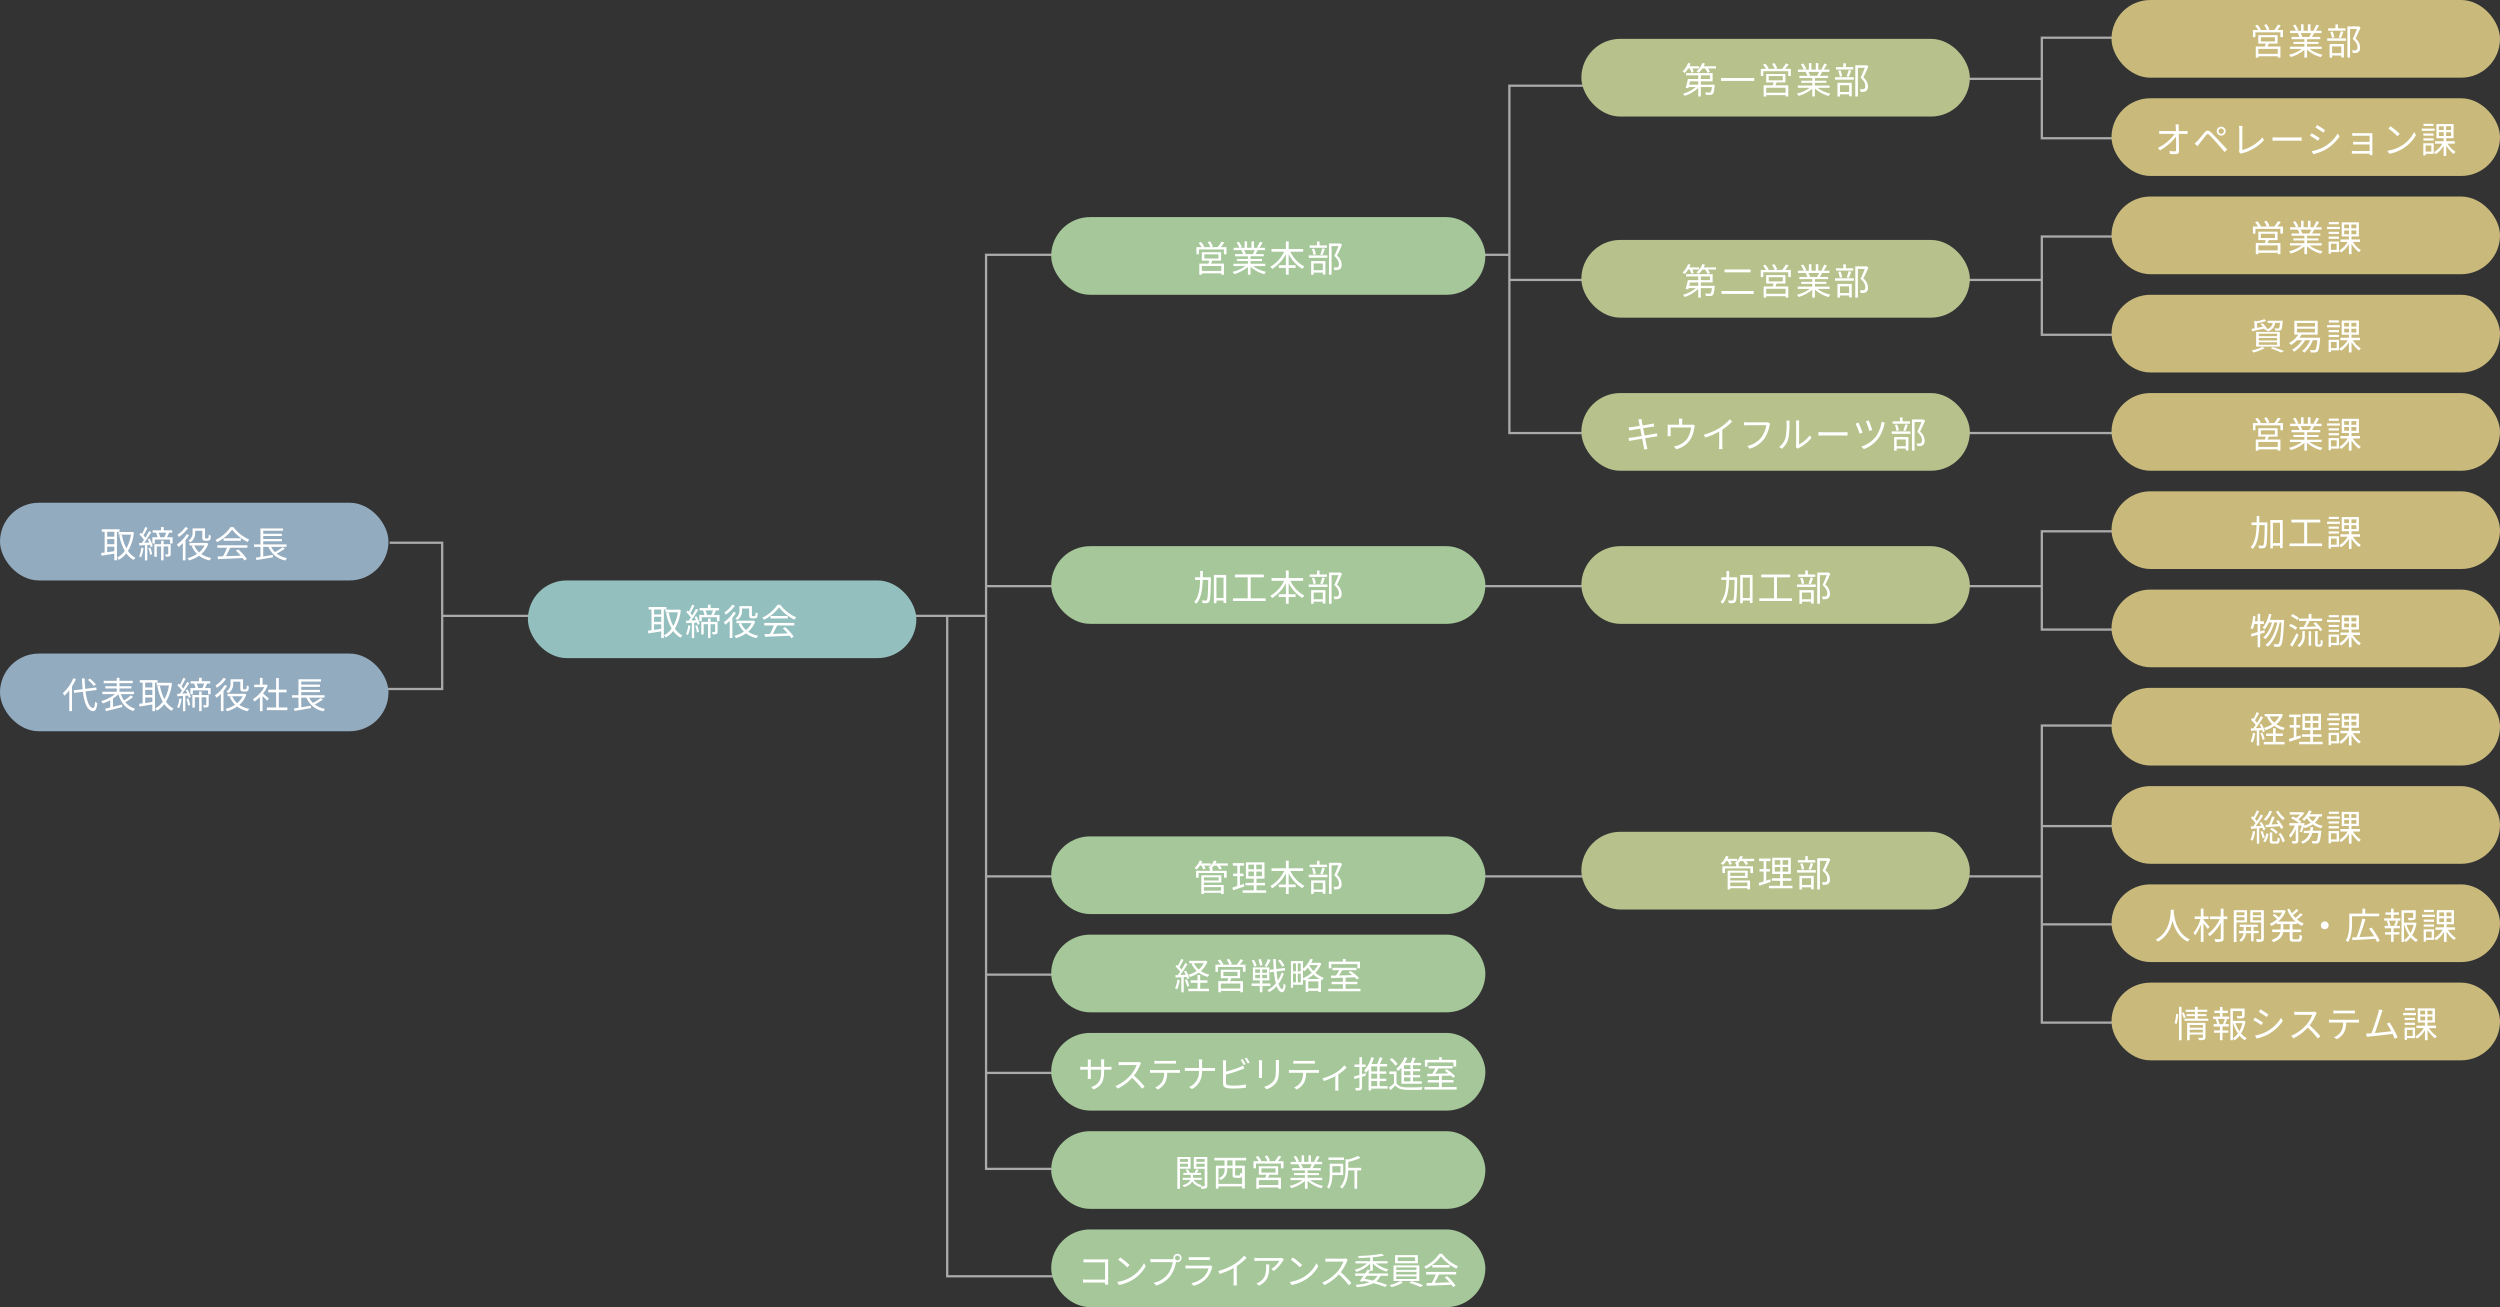 <svg xmlns="http://www.w3.org/2000/svg" width="1094" height="572" viewBox="0 0 1094 572">
  <rect x="0" y="0" width="1094" height="572" fill="#333333" stroke="none"/>
  <g id="グループ_7137" data-name="グループ 7137" transform="translate(-136 -4562)">
    <path id="パス_126736" data-name="パス 126736" d="M11823,4947h-28.5v-1h27.5v-63h-22.5v-1h23.5Z" transform="translate(-11493 -83)" fill="#aaa"/>
    <path id="パス_126737" data-name="パス 126737" d="M11830.3,5282h-36.5V4881h30.5v1h-29.5v399h35.5Z" transform="translate(-11226.797 -208)" fill="#aaa"/>
    <path id="パス_126739" data-name="パス 126739" d="M11835.752,5035h-41.5V4882h34.5v1h-33.5v151h40.5Z" transform="translate(-10998.252 -282.998)" fill="#aaa"/>
    <path id="線_154" data-name="線 154" d="M238,.5H0v-1H238Z" transform="translate(329.5 4831.5)" fill="#aaa"/>
    <path id="線_155" data-name="線 155" d="M462,.5H0v-1H462Z" transform="translate(567.5 4818.5)" fill="#aaa"/>
    <path id="線_156" data-name="線 156" d="M462,.5H0v-1H462Z" transform="translate(567.5 4945.5)" fill="#aaa"/>
    <path id="線_157" data-name="線 157" d="M85,.5H0v-1H85Z" transform="translate(567.5 4988.5)" fill="#aaa"/>
    <path id="線_158" data-name="線 158" d="M85,.5H0v-1H85Z" transform="translate(567.5 5031.5)" fill="#aaa"/>
    <path id="パス_126738" data-name="パス 126738" d="M12093.5,5204H12043V4914.5h1V5203h49.5Z" transform="translate(-11493 -83)" fill="#aaa"/>
    <path id="線_159" data-name="線 159" d="M133,.5H0v-1H133Z" transform="translate(663.5 4673.5)" fill="#aaa"/>
    <path id="線_160" data-name="線 160" d="M167,.5H0v-1H167Z" transform="translate(796.5 4684.5)" fill="#aaa"/>
    <path id="線_219" data-name="線 219" d="M167,.5H0v-1H167Z" transform="translate(992.5 4751.5)" fill="#aaa"/>
    <path id="パス_126741" data-name="パス 126741" d="M12560.479,4663h-34.5v-45h34.5v1h-33.5v43h33.5Z" transform="translate(-11496.979 -40)" fill="#aaa"/>
    <path id="パス_126742" data-name="パス 126742" d="M12560.479,4662.5h-34.5v-44h34.5v1h-33.5v42h33.5Z" transform="translate(-11496.979 46.5)" fill="#aaa"/>
    <path id="パス_126743" data-name="パス 126743" d="M12560.479,4662.907h-34.5v-44h34.5v1h-33.5v42h33.5Z" transform="translate(-11496.979 175.094)" fill="#aaa"/>
    <path id="パス_126744" data-name="パス 126744" d="M12560.479,4749.407h-34.5v-131h34.5v1h-33.5v129h33.5Z" transform="translate(-11496.979 260.594)" fill="#aaa"/>
    <path id="線_161" data-name="線 161" d="M62,.5H0v-1H62Z" transform="translate(967.5 4596.5)" fill="#aaa"/>
    <path id="線_164" data-name="線 164" d="M62,.5H0v-1H62Z" transform="translate(967.5 4684.5)" fill="#aaa"/>
    <path id="線_162" data-name="線 162" d="M53,.5H0v-1H53Z" transform="translate(1029.5 4923.5)" fill="#aaa"/>
    <path id="線_163" data-name="線 163" d="M53,.5H0v-1H53Z" transform="translate(1029.5 4966.5)" fill="#aaa"/>
    <rect id="長方形_4536" data-name="長方形 4536" width="170" height="34" rx="17" transform="translate(136 4782)" fill="#93abbf"/>
    <path id="パス_126921" data-name="パス 126921" d="M-34.976-9.152H-38.1V-11.28h3.12ZM-38.1-4.784h3.12v1.968c-1.072.16-2.144.32-3.12.448Zm3.12-1.088H-38.1V-8.1h3.12ZM-32.7-11.28v-1.1h-7.76v1.1h1.248v9.072c-.576.08-1.1.144-1.552.192l.208,1.2c1.52-.256,3.568-.56,5.584-.9v2.9h1.152V-11.28Zm5.536.032-.224.048H-33.1v1.168h5.392A17.554,17.554,0,0,1-29.7-4.048a20.608,20.608,0,0,1-1.968-5.92L-32.8-9.76a22.283,22.283,0,0,0,2.384,6.832,9.761,9.761,0,0,1-3.36,2.96,4.57,4.57,0,0,1,.784.96,11.419,11.419,0,0,0,3.264-2.848,10.009,10.009,0,0,0,3.184,2.9A4.958,4.958,0,0,1-25.7.064a8.887,8.887,0,0,1-3.3-2.976A19.459,19.459,0,0,0-26.4-11.024Zm4,6.928a12.5,12.5,0,0,1-.976,3.808A4.8,4.8,0,0,1-23.28-.1a14.549,14.549,0,0,0,1.088-4.048Zm3.088.208a10.707,10.707,0,0,1,.736,2.9l.9-.256a11.639,11.639,0,0,0-.8-2.9Zm-.288-3.872c.224.432.448.912.64,1.392l-2.144.112A48.766,48.766,0,0,0-18.8-11.136l-.976-.432a32.7,32.7,0,0,1-1.616,2.88A13.062,13.062,0,0,0-22.224-9.7c.56-.88,1.248-2.192,1.792-3.3l-1.024-.384a23.118,23.118,0,0,1-1.408,3.024c-.16-.16-.336-.336-.5-.48L-24-10.1A13.884,13.884,0,0,1-22-7.76c-.32.5-.64.944-.944,1.344-.416.016-.816.032-1.168.048l.1,1.072c.72-.048,1.552-.1,2.432-.16V1.216h1.04V-5.52l1.184-.064a6.422,6.422,0,0,1,.272,1.008l.912-.384A13.371,13.371,0,0,0-19.536-8.3ZM-10.3-5.872h-3.1v-1.5H-14.5v1.5h-2.96v5.52h1.072V-4.864H-14.5V1.2h1.088V-4.864h2.032v3.248c0,.16-.048.208-.176.208-.176.016-.656.016-1.248,0A3.036,3.036,0,0,1-12.448-.4a4.448,4.448,0,0,0,1.68-.176c.368-.192.464-.512.464-1.008ZM-12.288-10.9a17.364,17.364,0,0,1-.8,2h-1.824a10,10,0,0,0-.656-2Zm.352,2c.3-.576.624-1.3.912-2h1.376V-11.92H-13.36v-1.472h-1.184v1.472h-3.664V-10.9h1.632l-.128.032A10.924,10.924,0,0,1-16.048-8.9H-18.32V-6.16h1.072V-7.888h6.656V-6.16h1.12V-8.9ZM.4-11.712H3.52v2.656c0,.912.08,1.184.336,1.392a1.672,1.672,0,0,0,.976.288h.9a2.333,2.333,0,0,0,.832-.16.858.858,0,0,0,.5-.528,7.683,7.683,0,0,0,.176-1.552,2.725,2.725,0,0,1-.912-.464,9.629,9.629,0,0,1-.08,1.3.548.548,0,0,1-.192.352,1.249,1.249,0,0,1-.384.048H5.088A.513.513,0,0,1,4.8-8.448c-.08-.064-.1-.24-.1-.56v-3.76H-.736v1.856a3.8,3.8,0,0,1-1.872,3.5,4.744,4.744,0,0,1,.944.72A4.737,4.737,0,0,0,.4-10.9Zm-4.24-1.664A12.749,12.749,0,0,1-7.36-9.984a6.159,6.159,0,0,1,.624.96,15.046,15.046,0,0,0,4.016-3.9Zm.528,3.136A15.014,15.014,0,0,1-7.584-5.712a8.342,8.342,0,0,1,.7,1.088,20.413,20.413,0,0,0,1.9-1.712V1.2h1.152V-7.632A17,17,0,0,0-2.24-9.84ZM4.544-5.312a9.566,9.566,0,0,1-2.4,3.024A8.409,8.409,0,0,1-.016-5.312Zm.832-1.136-.24.048h-7.2v1.088H-.256l-.848.256A10.426,10.426,0,0,0,1.216-1.6,13.164,13.164,0,0,1-2.96.24,5.189,5.189,0,0,1-2.3,1.248,14.743,14.743,0,0,0,2.128-.816,11.616,11.616,0,0,0,6.72,1.232,5,5,0,0,1,7.488.192a11.59,11.59,0,0,1-4.4-1.744A10.383,10.383,0,0,0,6.16-6.08ZM10.112-4.3H14.32A30.2,30.2,0,0,1,12.592-.576c-.864.032-1.664.048-2.352.064L10.4.656C13.136.56,17.28.384,21.2.192a10.011,10.011,0,0,1,.736,1.072L23.008.608a21.309,21.309,0,0,0-3.76-4.176l-1.008.544a24.589,24.589,0,0,1,2.112,2.16c-2.24.1-4.5.176-6.48.24.64-1.12,1.328-2.5,1.888-3.68h7.5v-1.1H10.112Zm2.72-4.144V-7.36H20.4V-8.448ZM15.9-13.36A16.809,16.809,0,0,1,9.28-7.712a3.738,3.738,0,0,1,.688.944,18.3,18.3,0,0,0,6.608-5.456,19.614,19.614,0,0,0,6.752,5.392A6.373,6.373,0,0,1,24.1-7.888,17.238,17.238,0,0,1,17.12-13.36Zm22.8,8.8A24.588,24.588,0,0,1,35.328-2.4,8.1,8.1,0,0,1,33.68-4.7h6.7V-5.776H30.192v-1.36h8.16v-.976h-8.16V-9.44h8.16v-.976h-8.16v-1.328h8.64v-1.008H28.976v6.976h-2.8V-4.7h2.8V-.288c-.752.112-1.456.224-2.032.3l.3,1.088c1.9-.32,4.64-.784,7.184-1.232l-.048-1.056c-1.408.24-2.864.48-4.192.7V-4.7h2.272A10,10,0,0,0,39.9,1.264,3.711,3.711,0,0,1,40.64.224a10.8,10.8,0,0,1-4.56-1.968,25.95,25.95,0,0,0,3.6-2.176Z" transform="translate(221 4806)" fill="#fff"/>
    <rect id="長方形_4537" data-name="長方形 4537" width="170" height="34" rx="17" transform="translate(136 4848)" fill="#93abbf"/>
    <path id="パス_126922" data-name="パス 126922" d="M-43.024-10.48a16.885,16.885,0,0,0-2.64-2.56l-.864.576A17.072,17.072,0,0,1-43.952-9.84ZM-52.9-13.2A17.936,17.936,0,0,1-57.52-6.7a7.818,7.818,0,0,1,.688,1.152A18.132,18.132,0,0,0-54.688-7.9V1.2h1.2V-9.616a21.567,21.567,0,0,0,1.712-3.232ZM-42.72-8.048l-.16-1.12-4.784.608c-.16-1.408-.256-2.96-.3-4.576h-1.184c.064,1.664.176,3.248.3,4.736l-3.872.48.16,1.12,3.84-.48c.608,4.992,1.888,8.3,4.512,8.5.832.048,1.472-.784,1.824-3.52a4.84,4.84,0,0,1-.992-.624c-.16,1.84-.416,2.784-.88,2.752-1.712-.16-2.752-3.024-3.3-7.264Zm15.008,2.32a23.283,23.283,0,0,1-3.024,2.272,10.791,10.791,0,0,1-1.344-2.8h5.728V-7.3H-32.72v-1.44H-27.5v-.976H-32.72v-1.312H-26.9v-1.04H-32.72v-1.328H-33.9v1.328h-5.728v1.04H-33.9v1.312h-5.008v.976H-33.9V-7.3h-6.32v1.04h5.536a17.575,17.575,0,0,1-6.064,3.1,7.64,7.64,0,0,1,.768.976,20.5,20.5,0,0,0,3.216-1.408V-.4c-.832.208-1.6.384-2.24.528l.384,1.088C-36.72.736-34,.064-31.488-.608l-.128-1.056c-1.328.336-2.688.672-3.952.976V-4.3A14.377,14.377,0,0,0-33.2-6.176c1.12,3.616,3.168,6.192,6.576,7.344a3.814,3.814,0,0,1,.768-1.04,8.693,8.693,0,0,1-4.3-2.816,28.807,28.807,0,0,0,3.392-2.3Zm9.376-3.424h-3.12V-11.28h3.12Zm-3.12,4.368h3.12v1.968c-1.072.16-2.144.32-3.12.448Zm3.12-1.088h-3.12V-8.1h3.12Zm2.272-5.408v-1.1h-7.76v1.1h1.248v9.072c-.576.08-1.1.144-1.552.192l.208,1.2c1.52-.256,3.568-.56,5.584-.9v2.9h1.152V-11.28Zm5.536.032-.224.048h-5.712v1.168h5.392a17.554,17.554,0,0,1-1.984,5.984,20.608,20.608,0,0,1-1.968-5.92l-1.136.208a22.283,22.283,0,0,0,2.384,6.832,9.761,9.761,0,0,1-3.36,2.96,4.57,4.57,0,0,1,.784.96,11.419,11.419,0,0,0,3.264-2.848A10.009,10.009,0,0,0-9.9,1.04,4.958,4.958,0,0,1-9.056.064a8.887,8.887,0,0,1-3.3-2.976A19.459,19.459,0,0,0-9.76-11.024Zm4,6.928A12.5,12.5,0,0,1-7.5-.512,4.8,4.8,0,0,1-6.64-.1,14.549,14.549,0,0,0-5.552-4.144Zm3.088.208a10.707,10.707,0,0,1,.736,2.9l.9-.256a11.639,11.639,0,0,0-.8-2.9Zm-.288-3.872c.224.432.448.912.64,1.392l-2.144.112A48.766,48.766,0,0,0-2.16-11.136l-.976-.432a32.7,32.7,0,0,1-1.616,2.88A13.062,13.062,0,0,0-5.584-9.7c.56-.88,1.248-2.192,1.792-3.3l-1.024-.384a23.118,23.118,0,0,1-1.408,3.024c-.16-.16-.336-.336-.5-.48l-.64.736a13.884,13.884,0,0,1,2,2.336c-.32.5-.64.944-.944,1.344-.416.016-.816.032-1.168.048l.1,1.072c.72-.048,1.552-.1,2.432-.16V1.216H-3.9V-5.52l1.184-.064a6.422,6.422,0,0,1,.272,1.008l.912-.384A13.371,13.371,0,0,0-2.9-8.3ZM6.336-5.872h-3.1v-1.5H2.144v1.5H-.816v5.52H.256V-4.864H2.144V1.2H3.232V-4.864H5.264v3.248c0,.16-.048.208-.176.208-.176.016-.656.016-1.248,0A3.036,3.036,0,0,1,4.192-.4a4.448,4.448,0,0,0,1.68-.176c.368-.192.464-.512.464-1.008ZM4.352-10.9a17.364,17.364,0,0,1-.8,2H1.728a10,10,0,0,0-.656-2Zm.352,2c.3-.576.624-1.3.912-2H6.992V-11.92H3.28v-1.472H2.1v1.472H-1.568V-10.9H.064l-.128.032A10.924,10.924,0,0,1,.592-8.9H-1.68V-6.16H-.608V-7.888H6.048V-6.16h1.12V-8.9ZM17.04-11.712h3.12v2.656c0,.912.08,1.184.336,1.392a1.672,1.672,0,0,0,.976.288h.9a2.333,2.333,0,0,0,.832-.16.858.858,0,0,0,.5-.528,7.683,7.683,0,0,0,.176-1.552,2.725,2.725,0,0,1-.912-.464,9.629,9.629,0,0,1-.08,1.3.548.548,0,0,1-.192.352,1.249,1.249,0,0,1-.384.048h-.576a.513.513,0,0,1-.288-.064c-.08-.064-.1-.24-.1-.56v-3.76H15.9v1.856a3.8,3.8,0,0,1-1.872,3.5,4.744,4.744,0,0,1,.944.72A4.737,4.737,0,0,0,17.04-10.9ZM12.8-13.376A12.749,12.749,0,0,1,9.28-9.984a6.159,6.159,0,0,1,.624.96,15.046,15.046,0,0,0,4.016-3.9Zm.528,3.136A15.014,15.014,0,0,1,9.056-5.712a8.342,8.342,0,0,1,.7,1.088,20.413,20.413,0,0,0,1.9-1.712V1.2h1.152V-7.632A17,17,0,0,0,14.4-9.84Zm7.856,4.928a9.566,9.566,0,0,1-2.4,3.024,8.409,8.409,0,0,1-2.16-3.024Zm.832-1.136-.24.048h-7.2v1.088h1.808l-.848.256A10.426,10.426,0,0,0,17.856-1.6,13.164,13.164,0,0,1,13.68.24a5.189,5.189,0,0,1,.656,1.008A14.743,14.743,0,0,0,18.768-.816,11.616,11.616,0,0,0,23.36,1.232a5,5,0,0,1,.768-1.04,11.59,11.59,0,0,1-4.4-1.744A10.383,10.383,0,0,0,22.8-6.08Zm10.64,2.112c-.4-.352-1.808-1.584-2.56-2.176A14.377,14.377,0,0,0,32.176-10l-.672-.448L31.3-10.4H29.9v-2.976H28.736V-10.4H26.224v1.088h4.448a13.879,13.879,0,0,1-5.008,5.248,5.382,5.382,0,0,1,.624,1.072,15.108,15.108,0,0,0,2.448-2V1.216H29.9V-5.408c.72.672,1.6,1.568,2.016,2.032ZM37.008-.4V-7.04h3.408V-8.192H37.008v-5.072H35.824v5.072H32.4V-7.04h3.424V-.4H31.776V.768h8.96V-.4ZM55.344-4.56A24.588,24.588,0,0,1,51.968-2.4,8.1,8.1,0,0,1,50.32-4.7h6.7V-5.776H46.832v-1.36h8.16v-.976h-8.16V-9.44h8.16v-.976h-8.16v-1.328h8.64v-1.008H45.616v6.976h-2.8V-4.7h2.8V-.288c-.752.112-1.456.224-2.032.3l.3,1.088c1.9-.32,4.64-.784,7.184-1.232l-.048-1.056c-1.408.24-2.864.48-4.192.7V-4.7H49.1a10,10,0,0,0,7.44,5.968A3.711,3.711,0,0,1,57.28.224a10.8,10.8,0,0,1-4.56-1.968,25.95,25.95,0,0,0,3.6-2.176Z" transform="translate(221 4872)" fill="#fff"/>
    <rect id="長方形_4536-2" data-name="長方形 4536" width="190" height="34" rx="17" transform="translate(596 4971)" fill="#a5c799"/>
    <path id="パス_126927" data-name="パス 126927" d="M-28.256-11.5a8.805,8.805,0,0,1-2.176,2.736A8.194,8.194,0,0,1-32.5-11.5Zm.816-1.1-.224.048h-6.944V-11.5h1.648l-.64.208a10.208,10.208,0,0,0,2.272,3.2A12.671,12.671,0,0,1-34.96-6.448a4.667,4.667,0,0,1,.688.976,14.36,14.36,0,0,0,3.856-1.872A11.657,11.657,0,0,0-26.5-5.5,6.372,6.372,0,0,1-25.76-6.5,10.762,10.762,0,0,1-29.5-8.048a9.918,9.918,0,0,0,2.864-4.208ZM-39.776-4.32a11.5,11.5,0,0,1-1.04,3.808,4.156,4.156,0,0,1,.928.448,14.081,14.081,0,0,0,1.136-4.064Zm4.032-1.168a7.445,7.445,0,0,1,.288.928l.9-.4a12.669,12.669,0,0,0-1.5-3.264l-.832.336a12.2,12.2,0,0,1,.752,1.44l-2.368.1a54.9,54.9,0,0,0,3.184-4.768l-1.008-.448A32.587,32.587,0,0,1-37.952-8.7a12.85,12.85,0,0,0-.928-1.04c.592-.9,1.264-2.16,1.808-3.216l-1.04-.416a20.234,20.234,0,0,1-1.44,2.976c-.16-.144-.3-.288-.464-.416l-.608.784A14.9,14.9,0,0,1-38.56-7.776c-.352.528-.72,1.04-1.056,1.472l-1.056.048.1,1.056c.736-.048,1.6-.1,2.512-.144V1.248h1.056V-5.408Zm-.736,1.344A15.689,15.689,0,0,1-35.5-1.216l.912-.3a14.834,14.834,0,0,0-1.024-2.912Zm6.688,1.216h3.152V-4h-3.152V-6.3H-30.96V-4H-34v1.072h3.04V-.32h-4.064V.752h9.088V-.32h-3.856Zm17.536,2.5h-8.5V-2.608h8.5ZM-19.648-7.7h6.16v1.84h-6.16Zm7.312,2.768v-3.7h-8.432v3.7H-17.5c-.1.416-.24.88-.352,1.28h-4.016v4.88h1.12V.624h8.5v.592h1.168V-3.648H-16.72c.176-.4.352-.832.512-1.28Zm-.144-5.936a24.767,24.767,0,0,0,1.552-1.968l-1.232-.416a15.422,15.422,0,0,1-1.632,2.384H-16.7l.784-.3a10.622,10.622,0,0,0-1.248-2.24l-1.04.352a11.881,11.881,0,0,1,1.184,2.192h-3.12l.48-.224a9.942,9.942,0,0,0-1.488-2.08l-1.008.448a13.034,13.034,0,0,1,1.3,1.856H-23.12v3.12h1.1v-2.1H-11.1v2.1h1.136v-3.12ZM7.072-10.5a12.243,12.243,0,0,0-1.9-2.624l-.9.48a10.88,10.88,0,0,1,1.84,2.72ZM-.176-13.3A17.16,17.16,0,0,1-1.6-10.24l.944.336a29.658,29.658,0,0,0,1.7-3.024Zm-2.4,2.656a9.748,9.748,0,0,0-.72-2.7l-1.024.24a10.961,10.961,0,0,1,.672,2.736Zm-2.544.224A9.2,9.2,0,0,0-6.3-13.008l-.976.32a9.467,9.467,0,0,1,1.12,2.672Zm-.624,4h2.1v1.472h-2.1Zm0-2.336h2.1V-7.3h-2.1ZM-.544-7.3h-2.1V-8.752h2.1Zm0,2.352h-2.1V-6.416h2.1ZM.976-1.568V-2.64H-2.576V-4.016H.48V-9.68H-6.736v5.664h3.024V-2.64h-3.6v1.072h3.6V1.216h1.136V-1.568Zm4.9-5.888a14.1,14.1,0,0,1-1.7,3.536c-.224-1.12-.416-2.464-.56-3.952l3.76-.48L7.232-9.424,3.52-8.96c-.112-1.376-.192-2.832-.224-4.352H2.16c.048,1.568.128,3.072.24,4.48L.624-8.608.768-7.52,2.5-7.744A35.522,35.522,0,0,0,3.3-2.7,10.967,10.967,0,0,1-.448.3,4.255,4.255,0,0,1,.4,1.152,11.609,11.609,0,0,0,3.648-1.456C4.224.192,5.008,1.152,6.048,1.2,6.7,1.232,7.3.528,7.616-1.952a3.294,3.294,0,0,1-.88-.64C6.624-1.024,6.4-.16,6.048-.176c-.608-.048-1.12-.912-1.536-2.352A16.464,16.464,0,0,0,6.8-6.928Zm11.12,2.864A14.206,14.206,0,0,0,19.776-6.56,12.989,12.989,0,0,0,22.5-4.592Zm.48,4.128V-3.536H21.9V-.464Zm-2.288-8.1a6.934,6.934,0,0,1,.592.576,11.309,11.309,0,0,0,1.568-1.584,13.488,13.488,0,0,0,1.664,2.24,14.083,14.083,0,0,1-3.824,2.384ZM12.928-3.136V-6.944h1.3v3.808Zm-2.1-3.808h1.28v3.808h-1.28Zm1.28-4.48v3.472h-1.28v-3.472Zm2.112,3.472h-1.3v-3.472h1.3ZM21.7-10.688a11.158,11.158,0,0,1-1.92,2.624A11.429,11.429,0,0,1,18-10.432l.176-.256Zm.784-1.056-.208.064H18.784a12.3,12.3,0,0,0,.72-1.456l-1.12-.3a11.1,11.1,0,0,1-3.2,4.384v-3.392H9.92V-.672h.912V-2.08h4.352V-4.512a3.042,3.042,0,0,1,.4.608c.256-.112.512-.224.768-.352V1.136h1.12V.592H21.9V1.1h1.152V-4.3c.176.08.336.16.512.224a4.8,4.8,0,0,1,.768-1.008,11.881,11.881,0,0,1-3.76-2.224,12.4,12.4,0,0,0,2.672-4.048Zm5.12.656H38.96v1.84h1.184v-2.944h-6.3v-1.184h-1.2v1.184H26.464v2.944H27.6ZM33.84-.3v-2h5.12V-3.36H33.84V-5.2c1.312-.032,2.672-.08,4-.128a10.358,10.358,0,0,1,.944.976l.9-.672A17.638,17.638,0,0,0,35.968-8.1L35.12-7.5c.512.352,1.072.768,1.6,1.2-2,.064-4.016.112-5.808.16.5-.7,1.024-1.536,1.472-2.288h6.208V-9.488H28.08v1.056h2.944a23.8,23.8,0,0,1-1.36,2.32c-.816.016-1.568.016-2.224.032L27.5-4.992c1.408-.048,3.2-.1,5.136-.16V-3.36H27.728V-2.3H32.64v2H26.272V.768h14.08V-.3Z" transform="translate(691 4995)" fill="#fff"/>
    <rect id="長方形_4536-3" data-name="長方形 4536" width="190" height="34" rx="17" transform="translate(596 5014)" fill="#a5c799"/>
    <path id="パス_126928" data-name="パス 126928" d="M-71.84-7.344V-7.92h1.76c.7,0,1.3.032,1.472.048V-9.216a11.764,11.764,0,0,1-1.472.08h-1.76v-2a12.131,12.131,0,0,1,.08-1.312H-73.2a8.921,8.921,0,0,1,.08,1.312v2h-4.56v-2.048a9.876,9.876,0,0,1,.08-1.168h-1.424a9.88,9.88,0,0,1,.064,1.168v2.048h-1.728a11.73,11.73,0,0,1-1.6-.112v1.392c.192-.016.912-.064,1.6-.064h1.728v2.592c0,.608-.048,1.3-.064,1.456h1.408c-.016-.16-.064-.864-.064-1.456V-7.92h4.56v.672c0,4.48-1.456,5.856-4.368,6.976L-76.416.736C-72.752-.9-71.84-3.088-71.84-7.344Zm16.16-3.36-.816-.624a4.381,4.381,0,0,1-1.2.128h-6.176c-.48,0-1.392-.064-1.616-.1V-9.84c.176-.016,1.056-.08,1.616-.08h6.24a14.079,14.079,0,0,1-2.656,4.448A18.3,18.3,0,0,1-66.88-.72L-65.856.352a20.284,20.284,0,0,0,6.24-4.672,36.942,36.942,0,0,1,4.4,4.752l1.12-.96a44.383,44.383,0,0,0-4.672-4.784A20.25,20.25,0,0,0-56.08-10,4.59,4.59,0,0,1-55.68-10.7Zm5.84-1.136v1.328c.4-.032.928-.048,1.456-.048h6.464c.464,0,1.024.016,1.488.048V-11.84a11.8,11.8,0,0,1-1.488.1H-48.4A13.309,13.309,0,0,1-49.84-11.84Zm-1.92,4.016V-6.5c.448-.032.912-.032,1.392-.032h4.8A7.746,7.746,0,0,1-46.5-2.56,6.623,6.623,0,0,1-49.52-.112l1.184.88A7.808,7.808,0,0,0-45.184-2.16a9.685,9.685,0,0,0,.944-4.368h4.352c.384,0,.9.016,1.248.032V-7.824a8.577,8.577,0,0,1-1.248.08h-10.48A12.79,12.79,0,0,1-51.76-7.824ZM-30.32-10.8v2.16h-4.72c-.56,0-1.152-.048-1.488-.08v1.376c.336-.032.928-.048,1.52-.048h4.688A7.13,7.13,0,0,1-34.656-.32l1.248.928c3.232-1.888,4.416-4.48,4.432-8h4.24c.5,0,1.152.016,1.408.048V-8.7c-.256.032-.864.064-1.392.064h-4.256v-2.144a14.825,14.825,0,0,1,.1-1.6h-1.584A8.928,8.928,0,0,1-30.32-10.8Zm19.088-1.744-.848.368a18.285,18.285,0,0,1,1.3,2.224l.864-.4A24.8,24.8,0,0,0-11.232-12.544Zm1.76-.64-.848.368a16.82,16.82,0,0,1,1.328,2.208l.864-.4A22.893,22.893,0,0,0-9.472-13.184ZM-18.416-12H-19.9a8.671,8.671,0,0,1,.1,1.3v8.8c0,1.3.688,1.856,1.92,2.08a16.814,16.814,0,0,0,2.56.16A44.735,44.735,0,0,0-9.792,0V-1.456a26.187,26.187,0,0,1-5.472.512,15.206,15.206,0,0,1-2.112-.128c-.784-.16-1.12-.368-1.12-1.184v-3.52a61.339,61.339,0,0,0,6.544-2.08c.48-.176,1.056-.432,1.5-.624l-.56-1.28a11.664,11.664,0,0,1-1.408.72A43.582,43.582,0,0,1-18.5-7.088V-10.7A10.625,10.625,0,0,1-18.416-12Zm23.152-.144h-1.5a11.478,11.478,0,0,1,.08,1.392v2.528c0,3.024-.192,4.32-1.328,5.648A7.335,7.335,0,0,1-1.84-.448L-.8.656A8.546,8.546,0,0,0,3.008-1.68c1.152-1.376,1.68-2.64,1.68-6.48v-2.592C4.688-11.3,4.7-11.744,4.736-12.144Zm-7.424.128H-4.144c.032.3.064.864.064,1.152v5.328A10.487,10.487,0,0,1-4.16-4.3h1.472c-.032-.288-.064-.816-.064-1.216v-5.344C-2.752-11.248-2.72-11.712-2.688-12.016Zm13.648.176v1.328c.4-.032.928-.048,1.456-.048H18.88c.464,0,1.024.016,1.488.048V-11.84a11.8,11.8,0,0,1-1.488.1H12.4A13.309,13.309,0,0,1,10.96-11.84ZM9.04-7.824V-6.5c.448-.032.912-.032,1.392-.032h4.8A7.746,7.746,0,0,1,14.3-2.56,6.623,6.623,0,0,1,11.28-.112l1.184.88A7.808,7.808,0,0,0,15.616-2.16a9.685,9.685,0,0,0,.944-4.368h4.352c.384,0,.9.016,1.248.032V-7.824a8.577,8.577,0,0,1-1.248.08H10.432A12.79,12.79,0,0,1,9.04-7.824Zm14.672,3.7.608,1.184a30.031,30.031,0,0,0,5.008-2.112v4.9c0,.5-.032,1.152-.064,1.408h1.472a8.433,8.433,0,0,1-.08-1.408v-5.7a19.823,19.823,0,0,0,3.616-2.992l-.992-.96a15.811,15.811,0,0,1-3.808,3.264A21.808,21.808,0,0,1,23.712-4.128ZM42.56-6.384l-1.536.448V-9.088h1.552v-1.088H41.024v-3.2H39.872v3.2H37.728v1.088h2.144V-5.6c-.912.272-1.76.512-2.416.672l.272,1.152,2.144-.656V-.224c0,.24-.064.3-.272.3C39.392.1,38.736.1,38.016.064A4.846,4.846,0,0,1,38.368,1.2,5.357,5.357,0,0,0,40.48.992c.4-.208.544-.544.544-1.216v-4.56l1.68-.528Zm2.48,3.456h2.608V-.7H45.04Zm2.608-4.24H45.04V-9.312h2.608Zm0,3.2H45.04V-6.144h2.608ZM52.272-.7H48.736V-2.928h2.88v-1.04h-2.88V-6.144h2.88V-7.168h-2.88V-9.312H52v-1.072H48.816c.384-.816.816-1.792,1.168-2.672l-1.248-.288a22.318,22.318,0,0,1-1.088,2.96H45.2a22.365,22.365,0,0,0,1.024-2.736l-1.136-.288A14.125,14.125,0,0,1,41.92-7.5a8.7,8.7,0,0,1,.8.992A11.612,11.612,0,0,0,43.9-8.032V1.2H45.04V.384h7.232Zm9.92-7.5H59.408V-9.872h2.784Zm0,2.688H59.408V-7.2h2.784Zm0,2.72H59.408V-4.528h2.784ZM58.256-1.76h8.9V-2.8H63.328V-4.528h3.12V-5.52h-3.12V-7.2H66.48V-8.208H63.328V-9.872H66.88V-10.9H63.488c.336-.64.672-1.392.976-2.064L63.2-13.232a17.8,17.8,0,0,1-.9,2.336H59.76a14.716,14.716,0,0,0,1.072-2.128l-1.168-.32a12.483,12.483,0,0,1-3.728,5.12,8.176,8.176,0,0,1,.912.912,13.375,13.375,0,0,0,1.408-1.44Zm-1.664-8.624a11.962,11.962,0,0,0-2.576-2.608l-.912.672a11.82,11.82,0,0,1,2.528,2.672Zm-.48,3.264H52.96V-6h2.032v4.1a26.336,26.336,0,0,1-2.208,1.84l.624,1.136c.784-.688,1.52-1.36,2.224-2.048C56.624.272,58.064.832,60.16.912c1.792.08,5.168.048,6.96-.032A4.355,4.355,0,0,1,67.5-.288c-1.92.128-5.6.176-7.36.1-1.872-.064-3.28-.608-4.032-1.792ZM69.68-11.088H81.04v1.84h1.184v-2.944h-6.3v-1.184h-1.2v1.184H68.544v2.944H69.68ZM75.92-.3v-2h5.12V-3.36H75.92V-5.2c1.312-.032,2.672-.08,4-.128a10.357,10.357,0,0,1,.944.976l.9-.672A17.638,17.638,0,0,0,78.048-8.1L77.2-7.5c.512.352,1.072.768,1.6,1.2-2,.064-4.016.112-5.808.16.5-.7,1.024-1.536,1.472-2.288h6.208V-9.488H70.16v1.056H73.1a23.8,23.8,0,0,1-1.36,2.32c-.816.016-1.568.016-2.224.032l.064,1.088c1.408-.048,3.2-.1,5.136-.16V-3.36H69.808V-2.3H74.72v2H68.352V.768h14.08V-.3Z" transform="translate(691 5038)" fill="#fff"/>
    <rect id="長方形_4536-4" data-name="長方形 4536" width="190" height="34" rx="17" transform="translate(596 5057)" fill="#a5c799"/>
    <path id="パス_126929" data-name="パス 126929" d="M-35.136-11.808v1.232h-3.5v-1.232Zm-3.5,3.376V-9.76h3.5v1.328Zm4.624.88V-12.7h-5.792V1.232h1.168V-7.552Zm2.544-.848V-9.76h3.632V-8.4Zm3.632-3.408v1.232h-3.632v-1.232Zm1.168-.9h-5.936v5.168h4.768V-.208c0,.224-.064.3-.272.3C-28.3.112-28.928.112-29.6.08a3.9,3.9,0,0,1,.464-.528,4.993,4.993,0,0,1-3.5-2.24h3.52V-3.6H-32.9V-4.848h3.5v-.9H-31.28c.256-.384.544-.848.816-1.28l-1.072-.352A11.482,11.482,0,0,1-32.3-5.744h-2.08a5.106,5.106,0,0,0-.864-1.6l-.928.3a5.444,5.444,0,0,1,.72,1.3h-1.712v.9h3.216V-3.6H-37.44v.912h3.312c-.32.832-1.2,1.744-3.456,2.368a4.59,4.59,0,0,1,.7.8c2.128-.656,3.136-1.552,3.6-2.448a5.7,5.7,0,0,0,3.472,2.4,1.7,1.7,0,0,1,.16-.272,3.973,3.973,0,0,1,.32,1.056,5.684,5.684,0,0,0,2.1-.208c.432-.208.56-.56.56-1.2ZM-15.632-8.9h-2.352v-2.3h2.352Zm4.176,3.44A3.215,3.215,0,0,1-12.3-5.84c-.032,1.072-.1,1.216-.448,1.216h-1.28c-.416,0-.48-.048-.48-.4V-7.792h3.056ZM-21.792-.928V-7.792H-19.1v.736c0,1.2-.384,2.608-2.56,3.648a3.534,3.534,0,0,1,.832.784A4.634,4.634,0,0,0-17.984-7.04v-.752h2.352v2.768c0,1.152.256,1.456,1.44,1.456h1.584a1.006,1.006,0,0,0,1.152-.8v3.44ZM-9.68-11.2v-1.136H-23.632V-11.2h4.48v2.3h-3.792V1.152h1.152V.176h10.336v.912h1.2V-8.9h-4.192v-2.3ZM4.384-.432h-8.5V-2.608h8.5ZM-3.008-7.7h6.16v1.84h-6.16ZM4.3-4.928v-3.7H-4.128v3.7H-.864c-.1.416-.24.88-.352,1.28H-5.232v4.88h1.12V.624h8.5v.592H5.552V-3.648H-.08c.176-.4.352-.832.512-1.28ZM4.16-10.864a24.767,24.767,0,0,0,1.552-1.968L4.48-13.248a15.422,15.422,0,0,1-1.632,2.384H-.064l.784-.3a10.622,10.622,0,0,0-1.248-2.24l-1.04.352A11.881,11.881,0,0,1-.384-10.864H-3.5l.48-.224a9.942,9.942,0,0,0-1.488-2.08l-1.008.448a13.034,13.034,0,0,1,1.3,1.856H-6.48v3.12h1.1v-2.1H5.536v2.1H6.672v-3.12ZM19.024-9.536a14.627,14.627,0,0,1-.816,1.664l.16.048h-3.76l.512-.112a6.779,6.779,0,0,0-.8-1.6Zm4.592,6.96V-3.584H17.2V-4.768h5.008V-5.68H17.2V-6.848h5.792v-.976H19.36c.32-.48.672-1.1.992-1.712h3.2V-10.56h-2.48a22.373,22.373,0,0,0,1.408-2.3l-1.216-.32a18.152,18.152,0,0,1-1.216,2.432l.592.192H18.7v-2.832h-1.12v2.832h-1.9v-2.832h-1.1v2.832H12.608l.816-.3a11.028,11.028,0,0,0-1.36-2.352l-1.008.336a12.472,12.472,0,0,1,1.264,2.32H9.776v1.024h3.9l-.56.112a6.718,6.718,0,0,1,.784,1.6H10.416v.976h5.616V-5.68H11.216v.912h4.816v1.184H9.712v1.008h5.232A15.42,15.42,0,0,1,9.3-.048,5.1,5.1,0,0,1,10.064.96a16.079,16.079,0,0,0,5.968-3.152V1.216H17.2V-2.272a15.1,15.1,0,0,0,6.016,3.28,4.278,4.278,0,0,1,.8-1.056A14.639,14.639,0,0,1,18.3-2.576Zm9.552-9.92H26.32v1.072h6.848ZM31.616-8.672v2.784H28.032V-8.672ZM32.768-4.8V-9.76H26.9v4.3c0,1.808-.112,4.24-1.2,5.968a5.833,5.833,0,0,1,.912.72A11.949,11.949,0,0,0,28.032-4.8Zm7.9-3.184h-5.68v-2.56a28.084,28.084,0,0,0,5.36-1.76l-1.056-.88a20.667,20.667,0,0,1-4.528,1.616l-.944-.24v4.24c0,2.416-.224,5.6-2.432,7.952a3.01,3.01,0,0,1,.88.8c2.16-2.3,2.64-5.52,2.7-8.016h2.752V1.216h1.184V-6.832h1.76Z" transform="translate(691 5081)" fill="#fff"/>
    <rect id="長方形_4536-5" data-name="長方形 4536" width="170" height="34" rx="17" transform="translate(367 4816)" fill="#93bfbe"/>
    <path id="パス_126923" data-name="パス 126923" d="M-26.656-9.152h-3.12V-11.28h3.12Zm-3.12,4.368h3.12v1.968c-1.072.16-2.144.32-3.12.448Zm3.12-1.088h-3.12V-8.1h3.12Zm2.272-5.408v-1.1h-7.76v1.1H-30.9v9.072c-.576.08-1.1.144-1.552.192l.208,1.2c1.52-.256,3.568-.56,5.584-.9v2.9H-25.5V-11.28Zm5.536.032-.224.048h-5.712v1.168h5.392a17.554,17.554,0,0,1-1.984,5.984,20.608,20.608,0,0,1-1.968-5.92l-1.136.208A22.283,22.283,0,0,0-22.1-2.928a9.761,9.761,0,0,1-3.36,2.96,4.57,4.57,0,0,1,.784.96,11.419,11.419,0,0,0,3.264-2.848,10.009,10.009,0,0,0,3.184,2.9,4.958,4.958,0,0,1,.848-.976,8.887,8.887,0,0,1-3.3-2.976,19.459,19.459,0,0,0,2.592-8.112Zm4,6.928a12.5,12.5,0,0,1-.976,3.808A4.8,4.8,0,0,1-14.96-.1a14.549,14.549,0,0,0,1.088-4.048Zm3.088.208a10.707,10.707,0,0,1,.736,2.9l.9-.256a11.639,11.639,0,0,0-.8-2.9Zm-.288-3.872c.224.432.448.912.64,1.392l-2.144.112a48.766,48.766,0,0,0,3.072-4.656l-.976-.432a32.7,32.7,0,0,1-1.616,2.88A13.062,13.062,0,0,0-13.9-9.7c.56-.88,1.248-2.192,1.792-3.3l-1.024-.384a23.118,23.118,0,0,1-1.408,3.024c-.16-.16-.336-.336-.5-.48l-.64.736a13.884,13.884,0,0,1,2,2.336c-.32.5-.64.944-.944,1.344-.416.016-.816.032-1.168.048l.1,1.072c.72-.048,1.552-.1,2.432-.16V1.216h1.04V-5.52l1.184-.064a6.422,6.422,0,0,1,.272,1.008l.912-.384A13.371,13.371,0,0,0-11.216-8.3ZM-1.984-5.872h-3.1v-1.5H-6.176v1.5h-2.96v5.52h1.072V-4.864h1.888V1.2h1.088V-4.864h2.032v3.248c0,.16-.048.208-.176.208-.176.016-.656.016-1.248,0A3.036,3.036,0,0,1-4.128-.4a4.448,4.448,0,0,0,1.68-.176c.368-.192.464-.512.464-1.008ZM-3.968-10.9a17.364,17.364,0,0,1-.8,2H-6.592a10,10,0,0,0-.656-2Zm.352,2c.3-.576.624-1.3.912-2h1.376V-11.92H-5.04v-1.472H-6.224v1.472H-9.888V-10.9h1.632l-.128.032A10.924,10.924,0,0,1-7.728-8.9H-10V-6.16h1.072V-7.888h6.656V-6.16h1.12V-8.9ZM8.72-11.712h3.12v2.656c0,.912.08,1.184.336,1.392a1.672,1.672,0,0,0,.976.288h.9a2.333,2.333,0,0,0,.832-.16.858.858,0,0,0,.5-.528,7.683,7.683,0,0,0,.176-1.552,2.725,2.725,0,0,1-.912-.464,9.629,9.629,0,0,1-.08,1.3.548.548,0,0,1-.192.352,1.249,1.249,0,0,1-.384.048h-.576a.513.513,0,0,1-.288-.064c-.08-.064-.1-.24-.1-.56v-3.76H7.584v1.856a3.8,3.8,0,0,1-1.872,3.5,4.744,4.744,0,0,1,.944.72A4.737,4.737,0,0,0,8.72-10.9ZM4.48-13.376A12.749,12.749,0,0,1,.96-9.984a6.159,6.159,0,0,1,.624.96,15.046,15.046,0,0,0,4.016-3.9Zm.528,3.136A15.014,15.014,0,0,1,.736-5.712a8.342,8.342,0,0,1,.7,1.088,20.413,20.413,0,0,0,1.9-1.712V1.2H4.5V-7.632A17,17,0,0,0,6.08-9.84Zm7.856,4.928a9.566,9.566,0,0,1-2.4,3.024A8.409,8.409,0,0,1,8.3-5.312ZM13.7-6.448l-.24.048h-7.2v1.088H8.064l-.848.256A10.426,10.426,0,0,0,9.536-1.6,13.164,13.164,0,0,1,5.36.24a5.189,5.189,0,0,1,.656,1.008A14.743,14.743,0,0,0,10.448-.816,11.616,11.616,0,0,0,15.04,1.232a5,5,0,0,1,.768-1.04,11.59,11.59,0,0,1-4.4-1.744A10.383,10.383,0,0,0,14.48-6.08ZM18.432-4.3H22.64A30.2,30.2,0,0,1,20.912-.576c-.864.032-1.664.048-2.352.064L18.72.656C21.456.56,25.6.384,29.52.192a10.011,10.011,0,0,1,.736,1.072L31.328.608a21.309,21.309,0,0,0-3.76-4.176l-1.008.544a24.589,24.589,0,0,1,2.112,2.16c-2.24.1-4.5.176-6.48.24.64-1.12,1.328-2.5,1.888-3.68h7.5v-1.1H18.432Zm2.72-4.144V-7.36H28.72V-8.448Zm3.072-4.912A16.809,16.809,0,0,1,17.6-7.712a3.738,3.738,0,0,1,.688.944A18.3,18.3,0,0,0,24.9-12.224a19.614,19.614,0,0,0,6.752,5.392,6.373,6.373,0,0,1,.768-1.056A17.238,17.238,0,0,1,25.44-13.36Z" transform="translate(452 4840)" fill="#fff"/>
    <rect id="長方形_4536-6" data-name="長方形 4536" width="190" height="34" rx="17" transform="translate(596 4801)" fill="#a5c799"/>
    <path id="パス_126925" data-name="パス 126925" d="M-25.12-10.384h-3.536c.016-.912.032-1.84.032-2.784h-1.168c0,.944,0,1.872-.016,2.784h-2.24v1.168h2.208c-.128,4-.608,7.536-2.592,9.632a3.662,3.662,0,0,1,.9.816c2.16-2.336,2.7-6.16,2.848-10.448h2.416c-.112,6.128-.256,8.3-.624,8.752a.464.464,0,0,1-.528.256c-.288,0-.976,0-1.712-.064a3.038,3.038,0,0,1,.352,1.2A10.12,10.12,0,0,0-26.912.912,1.271,1.271,0,0,0-25.856.3c.5-.688.608-3.008.736-10.08Zm2.432,9.056v-8.928h3.1v8.928Zm-1.12-10.08V.976h1.12V-.192h3.1V.864H-18.4V-11.408Zm16.1,10.224v-9.184h5.744v-1.216h-12.64v1.216h5.6v9.184H-15.44V0H-1.168V-1.184ZM15.264-8.848v-1.184H8.928v-3.344H7.7v3.344H1.408v1.184H6.96a15.269,15.269,0,0,1-6.1,6.592,4.805,4.805,0,0,1,.848.96A16.664,16.664,0,0,0,7.7-7.84v4.9H4.576V-1.76H7.7V1.216H8.928V-1.76h3.04V-2.944H8.928v-4.9a15.779,15.779,0,0,0,6,6.528,4.222,4.222,0,0,1,.88-1.04,14.341,14.341,0,0,1-6.144-6.5ZM25.68-11.616H22.432v-1.712H21.3v1.712H18.1v1.04H25.68Zm-1.968,4.24c.336-.7.72-1.76,1.056-2.688l-1.12-.272a21.65,21.65,0,0,1-.9,2.72ZM20.8-7.664a9.475,9.475,0,0,0-.736-2.56l-.992.208a11.061,11.061,0,0,1,.7,2.592ZM23.856-3.7V-.752h-4V-3.7Zm-5.1,4.928h1.1V.288h4v.848h1.152V-4.752H18.752ZM17.68-6.144H25.9V-7.232H17.68ZM31.44-12.5l-.192.048h-4.7V1.216H27.7V-11.328H30.72c-.5,1.28-1.2,3.008-1.856,4.352C30.48-5.584,30.928-4.4,30.928-3.392c0,.576-.1,1.056-.432,1.264a1.621,1.621,0,0,1-.688.176,8.822,8.822,0,0,1-1.264-.032A2.766,2.766,0,0,1,28.88-.8a9.874,9.874,0,0,0,1.392-.032,2.292,2.292,0,0,0,1.04-.352,2.338,2.338,0,0,0,.784-2.08A5.172,5.172,0,0,0,30.08-7.136c.752-1.456,1.568-3.3,2.224-4.8Z" transform="translate(691 4825)" fill="#fff"/>
    <rect id="長方形_4536-7" data-name="長方形 4536" width="170" height="34" rx="17" transform="translate(828 4926)" fill="#b6c18c"/>
    <path id="パス_126935" data-name="パス 126935" d="M-12.352-1.792V-.24h-7.5V-1.792ZM-13.376-6.08v1.36h-6.48V-6.08Zm-6.48,2.272h7.648V-6.992h-8.768V1.232h1.12V.688h7.5V1.2h1.168V-2.72h-8.672Zm10.48-8.368H-14.8a8.4,8.4,0,0,0,.5-1.008l-1.136-.272a7.509,7.509,0,0,1-1.408,2.208v-.928H-21.04a7.964,7.964,0,0,0,.464-.992l-1.1-.288a8.766,8.766,0,0,1-2.3,3.328,7.348,7.348,0,0,1,.976.64,10.91,10.91,0,0,0,1.376-1.7h.688a10.084,10.084,0,0,1,.752,1.632l1.056-.32a7.262,7.262,0,0,0-.624-1.312h2.848a6.409,6.409,0,0,1-.992.88,5.808,5.808,0,0,1,.656.368v1.008H-23.28v2.992h1.12V-7.984h11.12v2.048h1.152V-8.928h-6.224v-1.248h-.24a11.135,11.135,0,0,0,.9-1.008h1.28A7.431,7.431,0,0,1-13.1-9.5l1.088-.368a7.958,7.958,0,0,0-.864-1.312h3.5Zm7.024,8.96L-4.1-2.64V-6.608h1.6v-1.1H-4.1v-3.472h1.84V-12.3h-4.96v1.12h1.984v3.472H-7.04v1.1h1.808v4.32c-.816.272-1.552.5-2.144.672l.272,1.2C-5.68-.88-3.856-1.5-2.144-2.08ZM-.384-8.608H2.048v2.032H-.384Zm0-3.008H2.048V-9.6H-.384ZM5.52-9.6H3.072v-2.016H5.52Zm0,3.024H3.072V-8.608H5.52ZM3.168-.384V-2.576H6.9V-3.664H3.168V-5.536H6.656v-7.12H-1.472v7.12h3.44v1.872H-1.664v1.088H1.968V-.384H-2.9V.7h10.3V-.384ZM17.36-11.616H14.112v-1.712H12.976v1.712h-3.2v1.04H17.36Zm-1.968,4.24c.336-.7.72-1.76,1.056-2.688l-1.12-.272a21.65,21.65,0,0,1-.9,2.72ZM12.48-7.664a9.475,9.475,0,0,0-.736-2.56l-.992.208a11.061,11.061,0,0,1,.7,2.592ZM15.536-3.7V-.752h-4V-3.7Zm-5.1,4.928h1.1V.288h4v.848h1.152V-4.752H10.432ZM9.36-6.144h8.224V-7.232H9.36ZM23.12-12.5l-.192.048h-4.7V1.216h1.152V-11.328H22.4c-.5,1.28-1.2,3.008-1.856,4.352C22.16-5.584,22.608-4.4,22.608-3.392c0,.576-.1,1.056-.432,1.264a1.621,1.621,0,0,1-.688.176,8.822,8.822,0,0,1-1.264-.032A2.766,2.766,0,0,1,20.56-.8a9.874,9.874,0,0,0,1.392-.032,2.292,2.292,0,0,0,1.04-.352,2.338,2.338,0,0,0,.784-2.08A5.172,5.172,0,0,0,21.76-7.136c.752-1.456,1.568-3.3,2.224-4.8Z" transform="translate(913 4950)" fill="#fff"/>
    <rect id="長方形_4536-8" data-name="長方形 4536" width="190" height="34" rx="17" transform="translate(596 4928)" fill="#a5c799"/>
    <path id="パス_126926" data-name="パス 126926" d="M-20.672-1.792V-.24h-7.5V-1.792ZM-21.7-6.08v1.36h-6.48V-6.08Zm-6.48,2.272h7.648V-6.992H-29.3V1.232h1.12V.688h7.5V1.2H-19.5V-2.72h-8.672Zm10.48-8.368H-23.12a8.4,8.4,0,0,0,.5-1.008l-1.136-.272a7.509,7.509,0,0,1-1.408,2.208v-.928H-29.36a7.964,7.964,0,0,0,.464-.992l-1.1-.288a8.766,8.766,0,0,1-2.3,3.328,7.348,7.348,0,0,1,.976.64,10.91,10.91,0,0,0,1.376-1.7h.688a10.084,10.084,0,0,1,.752,1.632l1.056-.32a7.262,7.262,0,0,0-.624-1.312h2.848a6.409,6.409,0,0,1-.992.88,5.808,5.808,0,0,1,.656.368v1.008H-31.6v2.992h1.12V-7.984h11.12v2.048h1.152V-8.928h-6.224v-1.248h-.24a11.135,11.135,0,0,0,.9-1.008h1.28A7.431,7.431,0,0,1-21.424-9.5l1.088-.368a7.958,7.958,0,0,0-.864-1.312h3.5Zm7.024,8.96-1.744.576V-6.608h1.6v-1.1h-1.6v-3.472h1.84V-12.3h-4.96v1.12h1.984v3.472H-15.36v1.1h1.808v4.32c-.816.272-1.552.5-2.144.672l.272,1.2C-14-.88-12.176-1.5-10.464-2.08ZM-8.7-8.608h2.432v2.032H-8.7Zm0-3.008h2.432V-9.6H-8.7ZM-2.8-9.6H-5.248v-2.016H-2.8Zm0,3.024H-5.248V-8.608H-2.8ZM-5.152-.384V-2.576h3.728V-3.664H-5.152V-5.536h3.488v-7.12H-9.792v7.12h3.44v1.872H-9.984v1.088h3.632V-.384h-4.864V.7h10.3V-.384ZM15.264-8.848v-1.184H8.928v-3.344H7.7v3.344H1.408v1.184H6.96a15.269,15.269,0,0,1-6.1,6.592,4.805,4.805,0,0,1,.848.96A16.664,16.664,0,0,0,7.7-7.84v4.9H4.576V-1.76H7.7V1.216H8.928V-1.76h3.04V-2.944H8.928v-4.9a15.779,15.779,0,0,0,6,6.528,4.222,4.222,0,0,1,.88-1.04,14.341,14.341,0,0,1-6.144-6.5ZM25.68-11.616H22.432v-1.712H21.3v1.712H18.1v1.04H25.68Zm-1.968,4.24c.336-.7.72-1.76,1.056-2.688l-1.12-.272a21.65,21.65,0,0,1-.9,2.72ZM20.8-7.664a9.475,9.475,0,0,0-.736-2.56l-.992.208a11.061,11.061,0,0,1,.7,2.592ZM23.856-3.7V-.752h-4V-3.7Zm-5.1,4.928h1.1V.288h4v.848h1.152V-4.752H18.752ZM17.68-6.144H25.9V-7.232H17.68ZM31.44-12.5l-.192.048h-4.7V1.216H27.7V-11.328H30.72c-.5,1.28-1.2,3.008-1.856,4.352C30.48-5.584,30.928-4.4,30.928-3.392c0,.576-.1,1.056-.432,1.264a1.621,1.621,0,0,1-.688.176,8.822,8.822,0,0,1-1.264-.032A2.766,2.766,0,0,1,28.88-.8a9.874,9.874,0,0,0,1.392-.032,2.292,2.292,0,0,0,1.04-.352,2.338,2.338,0,0,0,.784-2.08A5.172,5.172,0,0,0,30.08-7.136c.752-1.456,1.568-3.3,2.224-4.8Z" transform="translate(691 4952)" fill="#fff"/>
    <rect id="長方形_4536-9" data-name="長方形 4536" width="190" height="34" rx="17" transform="translate(596 5100)" fill="#a5c799"/>
    <path id="パス_126930" data-name="パス 126930" d="M-80.848-10.976v1.424c.368-.016,1.168-.048,1.76-.048h7.664v7.552H-79.28a16.894,16.894,0,0,1-1.776-.1V-.688c.432-.032,1.152-.064,1.808-.064h7.824c-.016.384-.016.72-.032.9h1.44c-.016-.256-.064-.976-.064-1.552V-9.664c0-.384.032-.88.048-1.248-.32.016-.8.032-1.184.032H-79.1A16.146,16.146,0,0,1-80.848-10.976Zm16.08-.752-.912.976A33.23,33.23,0,0,1-61.7-7.408l1.008-1.008A35.035,35.035,0,0,0-64.768-11.728Zm-1.376,10.72L-65.3.3a17.538,17.538,0,0,0,6.288-2.48,15.986,15.986,0,0,0,5.376-5.7l-.768-1.36a15.072,15.072,0,0,1-5.344,5.888A16.521,16.521,0,0,1-66.144-1.008ZM-40.8-11.488a1.069,1.069,0,0,1,1.056-1.072,1.072,1.072,0,0,1,1.072,1.072,1.069,1.069,0,0,1-1.072,1.056A1.065,1.065,0,0,1-40.8-11.488Zm-.736,0a1.8,1.8,0,0,0,.08.512c-.192.016-.368.016-.512.016H-50a12.349,12.349,0,0,1-1.6-.112v1.424c.416-.016.96-.048,1.6-.048h8.176a11.975,11.975,0,0,1-2.1,5.216A10.535,10.535,0,0,1-50.16-.64l1.088,1.2a12.116,12.116,0,0,0,6.3-4.272,15.631,15.631,0,0,0,2.384-5.9.825.825,0,0,0,.032-.176,1.934,1.934,0,0,0,.608.1,1.8,1.8,0,0,0,1.808-1.792A1.816,1.816,0,0,0-39.744-13.3,1.8,1.8,0,0,0-41.536-11.488Zm6.752-.432v1.328c.432-.032.944-.048,1.44-.048h6.272c.544,0,1.088.016,1.472.048V-11.92a9.966,9.966,0,0,1-1.456.08h-6.288A10.005,10.005,0,0,1-34.784-11.92ZM-24.432-7.7l-.912-.576a2.126,2.126,0,0,1-.88.128h-8.432a15.122,15.122,0,0,1-1.568-.1V-6.9c.576-.032,1.184-.048,1.568-.048h8.5a8.179,8.179,0,0,1-1.9,3.536A10.662,10.662,0,0,1-33.7-.48L-32.7.656a11.586,11.586,0,0,0,5.728-3.344A11.019,11.019,0,0,0-24.64-7.232,2.8,2.8,0,0,1-24.432-7.7Zm2.528,1.92.64,1.248a31.6,31.6,0,0,0,6.1-2.608v5.92A14.842,14.842,0,0,1-15.264.5H-13.7a12.074,12.074,0,0,1-.1-1.712V-7.968a26.176,26.176,0,0,0,4.32-3.568l-1.072-.992a19.064,19.064,0,0,1-4.368,3.76A26.449,26.449,0,0,1-21.9-5.776Zm28.72-5.04-.784-.752a7.9,7.9,0,0,1-1.12.1H-4.272A13.578,13.578,0,0,1-6.1-11.616v1.456a17.878,17.878,0,0,1,1.824-.1h9.12a10.869,10.869,0,0,1-3.5,3.584L2.4-5.824A15.426,15.426,0,0,0,6.384-10.24C6.5-10.416,6.7-10.656,6.816-10.816ZM.432-8.7h-1.44A9.619,9.619,0,0,1-.944-7.552c0,2.672-.352,4.944-2.832,6.464a5.511,5.511,0,0,1-1.44.72l1.184.96C.048-1.44.432-4.368.432-8.7Zm10.32-3.024-.912.976a33.23,33.23,0,0,1,3.984,3.344l1.008-1.008A35.036,35.036,0,0,0,10.752-11.728ZM9.376-1.008,10.224.3a17.538,17.538,0,0,0,6.288-2.48,15.986,15.986,0,0,0,5.376-5.7l-.768-1.36a15.072,15.072,0,0,1-5.344,5.888A16.521,16.521,0,0,1,9.376-1.008ZM34.8-10.7l-.816-.624a4.381,4.381,0,0,1-1.2.128H26.608c-.48,0-1.392-.064-1.616-.1V-9.84c.176-.016,1.056-.08,1.616-.08h6.24a14.079,14.079,0,0,1-2.656,4.448A18.3,18.3,0,0,1,23.6-.72L24.624.352a20.284,20.284,0,0,0,6.24-4.672,36.942,36.942,0,0,1,4.4,4.752l1.12-.96a44.383,44.383,0,0,0-4.672-4.784A20.25,20.25,0,0,0,34.4-10,4.59,4.59,0,0,1,34.8-10.7ZM47.76-3.712a5.572,5.572,0,0,1-1.952,2.1c-1.184-.288-2.432-.56-3.664-.784.3-.416.608-.864.912-1.312ZM44.592-5.936h1.152v-3.12a15.17,15.17,0,0,0,6.048,3.52,4.389,4.389,0,0,1,.752-.992,14.789,14.789,0,0,1-5.408-2.608h5.072v-.976H45.744v-1.7a40.545,40.545,0,0,0,4.864-.7l-.88-.848a66.436,66.436,0,0,1-10.448.96,3.811,3.811,0,0,1,.256.928c1.6-.032,3.36-.112,5.056-.24v1.6H38.176v.976h5.072a14.81,14.81,0,0,1-5.424,2.784,4.018,4.018,0,0,1,.72.928,14.919,14.919,0,0,0,6.048-3.632v2.928l-1.136-.3c-.32.528-.688,1.1-1.088,1.7H38v1.024h3.68c-.576.832-1.152,1.632-1.616,2.256l1.1.384L41.5-1.52c.976.192,1.936.4,2.864.624A20.442,20.442,0,0,1,38.224.176a3.129,3.129,0,0,1,.464,1.056A18.938,18.938,0,0,0,46.048-.48a43.588,43.588,0,0,1,5.168,1.7l.72-.976a44.8,44.8,0,0,0-4.7-1.5,6.6,6.6,0,0,0,1.856-2.448h3.328V-4.736H43.744c.3-.448.592-.88.848-1.3Zm19.632-4.208H56.656v-1.664h7.568Zm1.232-2.624H55.472v3.584h9.984ZM55.984-3.456h8.88V-2.3h-8.88Zm0-1.968h8.88V-4.3h-8.88Zm0-1.968h8.88v1.12h-8.88Zm10.1,5.968V-8.272H54.8v6.848h2.992A17.242,17.242,0,0,1,53.072.352a9.127,9.127,0,0,1,.88.88A20.31,20.31,0,0,0,58.928-.736l-1.072-.688Zm-4.384.8A42,42,0,0,1,66.72,1.248L67.744.384C66.5-.128,64.368-.912,62.72-1.392ZM69.072-4.3H73.28A30.2,30.2,0,0,1,71.552-.576c-.864.032-1.664.048-2.352.064L69.36.656C72.1.56,76.24.384,80.16.192A10.011,10.011,0,0,1,80.9,1.264L81.968.608a21.309,21.309,0,0,0-3.76-4.176L77.2-3.024a24.588,24.588,0,0,1,2.112,2.16c-2.24.1-4.5.176-6.48.24.64-1.12,1.328-2.5,1.888-3.68h7.5v-1.1H69.072Zm2.72-4.144V-7.36H79.36V-8.448Zm3.072-4.912A16.809,16.809,0,0,1,68.24-7.712a3.739,3.739,0,0,1,.688.944,18.3,18.3,0,0,0,6.608-5.456,19.614,19.614,0,0,0,6.752,5.392,6.374,6.374,0,0,1,.768-1.056A17.238,17.238,0,0,1,76.08-13.36Z" transform="translate(691 5124)" fill="#fff"/>
    <rect id="長方形_4536-10" data-name="長方形 4536" width="190" height="34" rx="17" transform="translate(596 4657)" fill="#a5c799"/>
    <path id="パス_126924" data-name="パス 126924" d="M-20.576-.432h-8.5V-2.608h8.5ZM-27.968-7.7h6.16v1.84h-6.16Zm7.312,2.768v-3.7h-8.432v3.7h3.264c-.1.416-.24.88-.352,1.28h-4.016v4.88h1.12V.624h8.5v.592h1.168V-3.648H-25.04c.176-.4.352-.832.512-1.28Zm-.144-5.936a24.767,24.767,0,0,0,1.552-1.968l-1.232-.416a15.422,15.422,0,0,1-1.632,2.384h-2.912l.784-.3a10.622,10.622,0,0,0-1.248-2.24l-1.04.352a11.881,11.881,0,0,1,1.184,2.192h-3.12l.48-.224a9.942,9.942,0,0,0-1.488-2.08l-1.008.448a13.034,13.034,0,0,1,1.3,1.856H-31.44v3.12h1.1v-2.1h10.912v2.1h1.136v-3.12ZM-5.936-9.536a14.627,14.627,0,0,1-.816,1.664l.16.048h-3.76l.512-.112a6.779,6.779,0,0,0-.8-1.6Zm4.592,6.96V-3.584H-7.76V-4.768h5.008V-5.68H-7.76V-6.848h5.792v-.976H-5.6c.32-.48.672-1.1.992-1.712h3.2V-10.56h-2.48a22.373,22.373,0,0,0,1.408-2.3l-1.216-.32a18.152,18.152,0,0,1-1.216,2.432l.592.192H-6.256v-2.832h-1.12v2.832h-1.9v-2.832h-1.1v2.832h-1.968l.816-.3a11.028,11.028,0,0,0-1.36-2.352l-1.008.336a12.472,12.472,0,0,1,1.264,2.32h-2.544v1.024h3.9l-.56.112a6.718,6.718,0,0,1,.784,1.6h-3.488v.976h5.616V-5.68h-4.816v.912h4.816v1.184h-6.32v1.008h5.232A15.42,15.42,0,0,1-15.664-.048,5.1,5.1,0,0,1-14.9.96,16.079,16.079,0,0,0-8.928-2.192V1.216H-7.76V-2.272a15.1,15.1,0,0,0,6.016,3.28,4.278,4.278,0,0,1,.8-1.056A14.639,14.639,0,0,1-6.656-2.576ZM15.264-8.848v-1.184H8.928v-3.344H7.7v3.344H1.408v1.184H6.96a15.269,15.269,0,0,1-6.1,6.592,4.805,4.805,0,0,1,.848.96A16.664,16.664,0,0,0,7.7-7.84v4.9H4.576V-1.76H7.7V1.216H8.928V-1.76h3.04V-2.944H8.928v-4.9a15.779,15.779,0,0,0,6,6.528,4.222,4.222,0,0,1,.88-1.04,14.341,14.341,0,0,1-6.144-6.5ZM25.68-11.616H22.432v-1.712H21.3v1.712H18.1v1.04H25.68Zm-1.968,4.24c.336-.7.72-1.76,1.056-2.688l-1.12-.272a21.65,21.65,0,0,1-.9,2.72ZM20.8-7.664a9.475,9.475,0,0,0-.736-2.56l-.992.208a11.061,11.061,0,0,1,.7,2.592ZM23.856-3.7V-.752h-4V-3.7Zm-5.1,4.928h1.1V.288h4v.848h1.152V-4.752H18.752ZM17.68-6.144H25.9V-7.232H17.68ZM31.44-12.5l-.192.048h-4.7V1.216H27.7V-11.328H30.72c-.5,1.28-1.2,3.008-1.856,4.352C30.48-5.584,30.928-4.4,30.928-3.392c0,.576-.1,1.056-.432,1.264a1.621,1.621,0,0,1-.688.176,8.822,8.822,0,0,1-1.264-.032A2.766,2.766,0,0,1,28.88-.8a9.874,9.874,0,0,0,1.392-.032,2.292,2.292,0,0,0,1.04-.352,2.338,2.338,0,0,0,.784-2.08A5.172,5.172,0,0,0,30.08-7.136c.752-1.456,1.568-3.3,2.224-4.8Z" transform="translate(691 4681)" fill="#fff"/>
    <rect id="長方形_4536-11" data-name="長方形 4536" width="170" height="34" rx="17" transform="translate(828 4667)" fill="#b6c18c"/>
    <path id="パス_126932" data-name="パス 126932" d="M-37.6-11.04a10.038,10.038,0,0,1,.72,1.872l1.024-.416a8,8,0,0,0-.576-1.456H-33.5V-12H-37.7a10.769,10.769,0,0,0,.512-1.168l-1.12-.288a9.865,9.865,0,0,1-2.4,3.744,7.931,7.931,0,0,1,.976.64,11.752,11.752,0,0,0,1.5-1.968Zm3.744,5.632v1.472h-3.936c.112-.48.24-.976.352-1.472Zm1.136-2.624h4v1.616h-4Zm0,4.1V-5.408h5.168V-9.04H-39.168v1.008h5.312v1.616h-4.528c-.256,1.248-.672,2.848-.992,3.872l1.152.176c.048-.16.1-.352.16-.544h3.152A15.44,15.44,0,0,1-40.528.016a5.267,5.267,0,0,1,.752.944,15.77,15.77,0,0,0,5.92-3.5v3.76h1.136V-2.912H-27.9a4.694,4.694,0,0,1-.56,2.288c-.128.112-.288.112-.56.112-.288,0-1.04,0-1.824-.064a2.385,2.385,0,0,1,.32,1.088c.832.032,1.6.032,2.016,0A1.338,1.338,0,0,0-27.5.128c.4-.4.624-1.376.848-3.584.016-.176.032-.48.032-.48ZM-31.456-12a11.018,11.018,0,0,0,.544-1.168l-1.136-.288A8.465,8.465,0,0,1-34.64-9.824a6.107,6.107,0,0,1,.96.688,10.234,10.234,0,0,0,1.648-1.9H-30.9a8.257,8.257,0,0,1,1.136,1.9l1.04-.416a7.954,7.954,0,0,0-.912-1.488h3.552V-12Zm9.12.912v1.264h11.408v-1.264ZM-23.68-1.664v1.3h14.1v-1.3ZM4.384-.432h-8.5V-2.608h8.5ZM-3.008-7.7h6.16v1.84h-6.16ZM4.3-4.928v-3.7H-4.128v3.7H-.864c-.1.416-.24.88-.352,1.28H-5.232v4.88h1.12V.624h8.5v.592H5.552V-3.648H-.08c.176-.4.352-.832.512-1.28ZM4.16-10.864a24.767,24.767,0,0,0,1.552-1.968L4.48-13.248a15.422,15.422,0,0,1-1.632,2.384H-.064l.784-.3a10.622,10.622,0,0,0-1.248-2.24l-1.04.352A11.881,11.881,0,0,1-.384-10.864H-3.5l.48-.224a9.942,9.942,0,0,0-1.488-2.08l-1.008.448a13.034,13.034,0,0,1,1.3,1.856H-6.48v3.12h1.1v-2.1H5.536v2.1H6.672v-3.12ZM19.024-9.536a14.627,14.627,0,0,1-.816,1.664l.16.048h-3.76l.512-.112a6.779,6.779,0,0,0-.8-1.6Zm4.592,6.96V-3.584H17.2V-4.768h5.008V-5.68H17.2V-6.848h5.792v-.976H19.36c.32-.48.672-1.1.992-1.712h3.2V-10.56h-2.48a22.373,22.373,0,0,0,1.408-2.3l-1.216-.32a18.152,18.152,0,0,1-1.216,2.432l.592.192H18.7v-2.832h-1.12v2.832h-1.9v-2.832h-1.1v2.832H12.608l.816-.3a11.028,11.028,0,0,0-1.36-2.352l-1.008.336a12.472,12.472,0,0,1,1.264,2.32H9.776v1.024h3.9l-.56.112a6.718,6.718,0,0,1,.784,1.6H10.416v.976h5.616V-5.68H11.216v.912h4.816v1.184H9.712v1.008h5.232A15.42,15.42,0,0,1,9.3-.048,5.1,5.1,0,0,1,10.064.96a16.079,16.079,0,0,0,5.968-3.152V1.216H17.2V-2.272a15.1,15.1,0,0,0,6.016,3.28,4.278,4.278,0,0,1,.8-1.056A14.639,14.639,0,0,1,18.3-2.576ZM34-11.616H30.752v-1.712H29.616v1.712h-3.2v1.04H34Zm-1.968,4.24c.336-.7.72-1.76,1.056-2.688l-1.12-.272a21.65,21.65,0,0,1-.9,2.72ZM29.12-7.664a9.475,9.475,0,0,0-.736-2.56l-.992.208a11.061,11.061,0,0,1,.7,2.592ZM32.176-3.7V-.752h-4V-3.7Zm-5.1,4.928h1.1V.288h4v.848h1.152V-4.752H27.072ZM26-6.144h8.224V-7.232H26ZM39.76-12.5l-.192.048h-4.7V1.216h1.152V-11.328H39.04c-.5,1.28-1.2,3.008-1.856,4.352C38.8-5.584,39.248-4.4,39.248-3.392c0,.576-.1,1.056-.432,1.264a1.621,1.621,0,0,1-.688.176,8.822,8.822,0,0,1-1.264-.032A2.766,2.766,0,0,1,37.2-.8a9.874,9.874,0,0,0,1.392-.032,2.292,2.292,0,0,0,1.04-.352,2.338,2.338,0,0,0,.784-2.08A5.172,5.172,0,0,0,38.4-7.136c.752-1.456,1.568-3.3,2.224-4.8Z" transform="translate(913 4691)" fill="#fff"/>
    <rect id="長方形_4536-12" data-name="長方形 4536" width="170" height="34" rx="17" transform="translate(828 4579)" fill="#b6c18c"/>
    <path id="パス_126931" data-name="パス 126931" d="M-37.6-11.04a10.038,10.038,0,0,1,.72,1.872l1.024-.416a8,8,0,0,0-.576-1.456H-33.5V-12H-37.7a10.769,10.769,0,0,0,.512-1.168l-1.12-.288a9.865,9.865,0,0,1-2.4,3.744,7.931,7.931,0,0,1,.976.64,11.752,11.752,0,0,0,1.5-1.968Zm3.744,5.632v1.472h-3.936c.112-.48.24-.976.352-1.472Zm1.136-2.624h4v1.616h-4Zm0,4.1V-5.408h5.168V-9.04H-39.168v1.008h5.312v1.616h-4.528c-.256,1.248-.672,2.848-.992,3.872l1.152.176c.048-.16.1-.352.16-.544h3.152A15.44,15.44,0,0,1-40.528.016a5.267,5.267,0,0,1,.752.944,15.77,15.77,0,0,0,5.92-3.5v3.76h1.136V-2.912H-27.9a4.694,4.694,0,0,1-.56,2.288c-.128.112-.288.112-.56.112-.288,0-1.04,0-1.824-.064a2.385,2.385,0,0,1,.32,1.088c.832.032,1.6.032,2.016,0A1.338,1.338,0,0,0-27.5.128c.4-.4.624-1.376.848-3.584.016-.176.032-.48.032-.48ZM-31.456-12a11.018,11.018,0,0,0,.544-1.168l-1.136-.288A8.465,8.465,0,0,1-34.64-9.824a6.107,6.107,0,0,1,.96.688,10.234,10.234,0,0,0,1.648-1.9H-30.9a8.257,8.257,0,0,1,1.136,1.9l1.04-.416a7.954,7.954,0,0,0-.912-1.488h3.552V-12Zm7.584,5.12v1.3H-9.344v-1.3ZM4.384-.432h-8.5V-2.608h8.5ZM-3.008-7.7h6.16v1.84h-6.16ZM4.3-4.928v-3.7H-4.128v3.7H-.864c-.1.416-.24.88-.352,1.28H-5.232v4.88h1.12V.624h8.5v.592H5.552V-3.648H-.08c.176-.4.352-.832.512-1.28ZM4.16-10.864a24.767,24.767,0,0,0,1.552-1.968L4.48-13.248a15.422,15.422,0,0,1-1.632,2.384H-.064l.784-.3a10.622,10.622,0,0,0-1.248-2.24l-1.04.352A11.881,11.881,0,0,1-.384-10.864H-3.5l.48-.224a9.942,9.942,0,0,0-1.488-2.08l-1.008.448a13.034,13.034,0,0,1,1.3,1.856H-6.48v3.12h1.1v-2.1H5.536v2.1H6.672v-3.12ZM19.024-9.536a14.627,14.627,0,0,1-.816,1.664l.16.048h-3.76l.512-.112a6.779,6.779,0,0,0-.8-1.6Zm4.592,6.96V-3.584H17.2V-4.768h5.008V-5.68H17.2V-6.848h5.792v-.976H19.36c.32-.48.672-1.1.992-1.712h3.2V-10.56h-2.48a22.373,22.373,0,0,0,1.408-2.3l-1.216-.32a18.152,18.152,0,0,1-1.216,2.432l.592.192H18.7v-2.832h-1.12v2.832h-1.9v-2.832h-1.1v2.832H12.608l.816-.3a11.028,11.028,0,0,0-1.36-2.352l-1.008.336a12.472,12.472,0,0,1,1.264,2.32H9.776v1.024h3.9l-.56.112a6.718,6.718,0,0,1,.784,1.6H10.416v.976h5.616V-5.68H11.216v.912h4.816v1.184H9.712v1.008h5.232A15.42,15.42,0,0,1,9.3-.048,5.1,5.1,0,0,1,10.064.96a16.079,16.079,0,0,0,5.968-3.152V1.216H17.2V-2.272a15.1,15.1,0,0,0,6.016,3.28,4.278,4.278,0,0,1,.8-1.056A14.639,14.639,0,0,1,18.3-2.576ZM34-11.616H30.752v-1.712H29.616v1.712h-3.2v1.04H34Zm-1.968,4.24c.336-.7.72-1.76,1.056-2.688l-1.12-.272a21.65,21.65,0,0,1-.9,2.72ZM29.12-7.664a9.475,9.475,0,0,0-.736-2.56l-.992.208a11.061,11.061,0,0,1,.7,2.592ZM32.176-3.7V-.752h-4V-3.7Zm-5.1,4.928h1.1V.288h4v.848h1.152V-4.752H27.072ZM26-6.144h8.224V-7.232H26ZM39.76-12.5l-.192.048h-4.7V1.216h1.152V-11.328H39.04c-.5,1.28-1.2,3.008-1.856,4.352C38.8-5.584,39.248-4.4,39.248-3.392c0,.576-.1,1.056-.432,1.264a1.621,1.621,0,0,1-.688.176,8.822,8.822,0,0,1-1.264-.032A2.766,2.766,0,0,1,37.2-.8a9.874,9.874,0,0,0,1.392-.032,2.292,2.292,0,0,0,1.04-.352,2.338,2.338,0,0,0,.784-2.08A5.172,5.172,0,0,0,38.4-7.136c.752-1.456,1.568-3.3,2.224-4.8Z" transform="translate(913 4603)" fill="#fff"/>
    <rect id="長方形_4536-13" data-name="長方形 4536" width="170" height="34" rx="17" transform="translate(1060 4562)" fill="#c9ba7c"/>
    <path id="パス_126936" data-name="パス 126936" d="M-12.256-.432h-8.5V-2.608h8.5ZM-19.648-7.7h6.16v1.84h-6.16Zm7.312,2.768v-3.7h-8.432v3.7H-17.5c-.1.416-.24.88-.352,1.28h-4.016v4.88h1.12V.624h8.5v.592h1.168V-3.648H-16.72c.176-.4.352-.832.512-1.28Zm-.144-5.936a24.767,24.767,0,0,0,1.552-1.968l-1.232-.416a15.422,15.422,0,0,1-1.632,2.384H-16.7l.784-.3a10.622,10.622,0,0,0-1.248-2.24l-1.04.352a11.881,11.881,0,0,1,1.184,2.192h-3.12l.48-.224a9.942,9.942,0,0,0-1.488-2.08l-1.008.448a13.034,13.034,0,0,1,1.3,1.856H-23.12v3.12h1.1v-2.1H-11.1v2.1h1.136v-3.12ZM2.384-9.536a14.627,14.627,0,0,1-.816,1.664l.16.048h-3.76l.512-.112a6.779,6.779,0,0,0-.8-1.6Zm4.592,6.96V-3.584H.56V-4.768H5.568V-5.68H.56V-6.848H6.352v-.976H2.72c.32-.48.672-1.1.992-1.712h3.2V-10.56H4.432a22.373,22.373,0,0,0,1.408-2.3l-1.216-.32a18.152,18.152,0,0,1-1.216,2.432L4-10.56H2.064v-2.832H.944v2.832H-.96v-2.832h-1.1v2.832H-4.032l.816-.3a11.028,11.028,0,0,0-1.36-2.352l-1.008.336A12.472,12.472,0,0,1-4.32-10.56H-6.864v1.024h3.9l-.56.112a6.718,6.718,0,0,1,.784,1.6H-6.224v.976H-.608V-5.68H-5.424v.912H-.608v1.184h-6.32v1.008H-1.7A15.42,15.42,0,0,1-7.344-.048,5.1,5.1,0,0,1-6.576.96,16.079,16.079,0,0,0-.608-2.192V1.216H.56V-2.272a15.1,15.1,0,0,0,6.016,3.28,4.278,4.278,0,0,1,.8-1.056A14.639,14.639,0,0,1,1.664-2.576Zm10.384-9.04H14.112v-1.712H12.976v1.712h-3.2v1.04H17.36Zm-1.968,4.24c.336-.7.72-1.76,1.056-2.688l-1.12-.272a21.65,21.65,0,0,1-.9,2.72ZM12.48-7.664a9.475,9.475,0,0,0-.736-2.56l-.992.208a11.061,11.061,0,0,1,.7,2.592ZM15.536-3.7V-.752h-4V-3.7Zm-5.1,4.928h1.1V.288h4v.848h1.152V-4.752H10.432ZM9.36-6.144h8.224V-7.232H9.36ZM23.12-12.5l-.192.048h-4.7V1.216h1.152V-11.328H22.4c-.5,1.28-1.2,3.008-1.856,4.352C22.16-5.584,22.608-4.4,22.608-3.392c0,.576-.1,1.056-.432,1.264a1.621,1.621,0,0,1-.688.176,8.822,8.822,0,0,1-1.264-.032A2.766,2.766,0,0,1,20.56-.8a9.874,9.874,0,0,0,1.392-.032,2.292,2.292,0,0,0,1.04-.352,2.338,2.338,0,0,0,.784-2.08A5.172,5.172,0,0,0,21.76-7.136c.752-1.456,1.568-3.3,2.224-4.8Z" transform="translate(1145 4586)" fill="#fff"/>
    <rect id="長方形_4536-14" data-name="長方形 4536" width="170" height="34" rx="17" transform="translate(1060 4605)" fill="#c9ba7c"/>
    <path id="パス_126937" data-name="パス 126937" d="M-55.52-12.528h-1.488a13.274,13.274,0,0,1,.144,1.344c.016.368.032.912.048,1.552H-62.64a14.519,14.519,0,0,1-1.472-.1v1.36c.5-.032.96-.048,1.5-.048h5.264a20.139,20.139,0,0,1-7.36,6.16l.928,1.04a22.231,22.231,0,0,0,6.992-6c.032,2.144.048,4.528.048,5.808,0,.432-.128.64-.592.64A15.138,15.138,0,0,1-59.584-.96l.112,1.312c.784.064,1.728.1,2.56.1.96,0,1.456-.448,1.456-1.28-.016-2-.064-5.184-.112-7.584h2.544c.384,0,.944.016,1.312.032V-9.728c-.32.032-.944.1-1.36.1h-2.512c-.016-.64-.032-1.184-.032-1.552A9.492,9.492,0,0,1-55.52-12.528ZM-38.176-9.6a1.168,1.168,0,0,1,1.184-1.168A1.164,1.164,0,0,1-35.824-9.6a1.175,1.175,0,0,1-1.168,1.168A1.178,1.178,0,0,1-38.176-9.6Zm-.768,0a1.946,1.946,0,0,0,1.952,1.936A1.932,1.932,0,0,0-35.056-9.6a1.946,1.946,0,0,0-1.936-1.952A1.96,1.96,0,0,0-38.944-9.6Zm-9.648,5.392,1.2,1.216c.24-.336.592-.832.912-1.232.736-.9,2.064-2.64,2.832-3.584.544-.656.848-.72,1.472-.112.672.656,2.16,2.24,3.088,3.3,1.024,1.168,2.432,2.8,3.568,4.176l1.1-1.168c-1.232-1.312-2.832-3.056-3.9-4.192-.944-1.008-2.3-2.432-3.28-3.36-1.088-1.024-1.84-.848-2.7.16-1.008,1.184-2.4,2.96-3.152,3.728C-47.888-4.848-48.176-4.56-48.592-4.208Zm19.344,3.7.928.8A2.472,2.472,0,0,1-27.648,0a18.507,18.507,0,0,0,9.36-5.712l-.72-1.12A17.266,17.266,0,0,1-27.76-1.376v-9.072a10.347,10.347,0,0,1,.112-1.456h-1.584a9.75,9.75,0,0,1,.144,1.456V-1.3A1.762,1.762,0,0,1-29.248-.512Zm14.72-6.416V-5.36c.5-.048,1.344-.08,2.224-.08H-3.52c.72,0,1.392.064,1.712.08V-6.928c-.352.032-.928.08-1.728.08H-12.3C-13.2-6.848-14.048-6.9-14.528-6.928Zm19.5-5.36-.72,1.072c.944.544,2.672,1.7,3.44,2.272l.752-1.088C7.76-10.544,5.92-11.76,4.976-12.288ZM2.576-.848l.736,1.3A19.918,19.918,0,0,0,8.624-1.536a18.644,18.644,0,0,0,6.144-5.728L14-8.576A16.318,16.318,0,0,1,7.936-2.72,17,17,0,0,1,2.576-.848ZM2.56-8.688,1.856-7.6A35.07,35.07,0,0,1,5.344-5.408l.736-1.12C5.376-7.04,3.5-8.176,2.56-8.688Zm17.808-.1v1.248c.288-.016,1.216-.048,1.632-.048h5.936v2.656H22.144c-.544,0-1.12-.032-1.424-.048v1.232c.32-.016.88-.032,1.44-.032h5.776V-.928H21.488a12.18,12.18,0,0,1-1.312-.064V.288c.256,0,.816-.032,1.328-.032h6.432c0,.256,0,.5-.016.64h1.264c-.016-.224-.032-.608-.032-.864V-7.936c0-.3,0-.64.016-.816-.208.016-.624.032-.976.032H22C21.584-8.72,20.672-8.752,20.368-8.784Zm16.7-2.944-.912.976a33.23,33.23,0,0,1,3.984,3.344l1.008-1.008A35.035,35.035,0,0,0,37.072-11.728ZM35.7-1.008,36.544.3a17.538,17.538,0,0,0,6.288-2.48,15.986,15.986,0,0,0,5.376-5.7l-.768-1.36A15.072,15.072,0,0,1,42.1-3.344,16.521,16.521,0,0,1,35.7-1.008ZM55.92-12.832H51.536v.96H55.92Zm.464,2.1H50.752v.976h5.632Zm-.416,2.16H51.456v.944h4.512ZM51.456-5.5h4.512v-.96H51.456Zm3.5,2.16V-.656H52.448V-3.344Zm1.024-.976H51.44V1.04h1.008V.3h3.536Zm2.272-4.832h2.112V-7.5H58.256Zm0-2.592h2.112v1.632H58.256Zm5.328,1.632H61.408v-1.632h2.176Zm0,2.608H61.408V-9.152h2.176Zm1.584,3.376V-5.2h-3.7V-6.528h3.216V-12.72h-7.5v6.192H60.32V-5.2H56.592v1.072H59.76A10.408,10.408,0,0,1,56.08-.4a5.938,5.938,0,0,1,.784.9A11.093,11.093,0,0,0,60.32-3.216V1.2h1.152V-3.312a13.778,13.778,0,0,0,3.264,3.7,4.808,4.808,0,0,1,.816-.9,11.8,11.8,0,0,1-3.488-3.616Z" transform="translate(1145 4629)" fill="#fff"/>
    <rect id="長方形_4536-15" data-name="長方形 4536" width="170" height="34" rx="17" transform="translate(1060 4648)" fill="#c9ba7c"/>
    <path id="パス_126938" data-name="パス 126938" d="M-12.256-.432h-8.5V-2.608h8.5ZM-19.648-7.7h6.16v1.84h-6.16Zm7.312,2.768v-3.7h-8.432v3.7H-17.5c-.1.416-.24.88-.352,1.28h-4.016v4.88h1.12V.624h8.5v.592h1.168V-3.648H-16.72c.176-.4.352-.832.512-1.28Zm-.144-5.936a24.767,24.767,0,0,0,1.552-1.968l-1.232-.416a15.422,15.422,0,0,1-1.632,2.384H-16.7l.784-.3a10.622,10.622,0,0,0-1.248-2.24l-1.04.352a11.881,11.881,0,0,1,1.184,2.192h-3.12l.48-.224a9.942,9.942,0,0,0-1.488-2.08l-1.008.448a13.034,13.034,0,0,1,1.3,1.856H-23.12v3.12h1.1v-2.1H-11.1v2.1h1.136v-3.12ZM2.384-9.536a14.627,14.627,0,0,1-.816,1.664l.16.048h-3.76l.512-.112a6.779,6.779,0,0,0-.8-1.6Zm4.592,6.96V-3.584H.56V-4.768H5.568V-5.68H.56V-6.848H6.352v-.976H2.72c.32-.48.672-1.1.992-1.712h3.2V-10.56H4.432a22.373,22.373,0,0,0,1.408-2.3l-1.216-.32a18.152,18.152,0,0,1-1.216,2.432L4-10.56H2.064v-2.832H.944v2.832H-.96v-2.832h-1.1v2.832H-4.032l.816-.3a11.028,11.028,0,0,0-1.36-2.352l-1.008.336A12.472,12.472,0,0,1-4.32-10.56H-6.864v1.024h3.9l-.56.112a6.718,6.718,0,0,1,.784,1.6H-6.224v.976H-.608V-5.68H-5.424v.912H-.608v1.184h-6.32v1.008H-1.7A15.42,15.42,0,0,1-7.344-.048,5.1,5.1,0,0,1-6.576.96,16.079,16.079,0,0,0-.608-2.192V1.216H.56V-2.272a15.1,15.1,0,0,0,6.016,3.28,4.278,4.278,0,0,1,.8-1.056A14.639,14.639,0,0,1,1.664-2.576Zm7.5-10.256H10.1v.96H14.48Zm.464,2.1H9.312v.976h5.632Zm-.416,2.16H10.016v.944h4.512ZM10.016-5.5h4.512v-.96H10.016Zm3.5,2.16V-.656H11.008V-3.344Zm1.024-.976H10V1.04h1.008V.3h3.536Zm2.272-4.832h2.112V-7.5H16.816Zm0-2.592h2.112v1.632H16.816Zm5.328,1.632H19.968v-1.632h2.176Zm0,2.608H19.968V-9.152h2.176Zm1.584,3.376V-5.2h-3.7V-6.528h3.216V-12.72h-7.5v6.192H18.88V-5.2H15.152v1.072H18.32A10.408,10.408,0,0,1,14.64-.4a5.938,5.938,0,0,1,.784.9A11.094,11.094,0,0,0,18.88-3.216V1.2h1.152V-3.312A13.778,13.778,0,0,0,23.3.384a4.807,4.807,0,0,1,.816-.9,11.8,11.8,0,0,1-3.488-3.616Z" transform="translate(1145 4672)" fill="#fff"/>
    <rect id="長方形_4536-16" data-name="長方形 4536" width="170" height="34" rx="17" transform="translate(1060 4691)" fill="#c9ba7c"/>
    <path id="パス_126939" data-name="パス 126939" d="M-23.5-8.048c1.488-.3,3.424-.736,5.344-1.152a6.669,6.669,0,0,1,.4.672l.48-.208a2.939,2.939,0,0,1,.528.784A4.307,4.307,0,0,0-13.408-11.7h2.144c-.128,1.5-.256,2.112-.448,2.32-.112.128-.24.144-.48.144-.208,0-.832-.016-1.488-.08a2.414,2.414,0,0,1,.32.992,14.382,14.382,0,0,0,1.68,0,1.205,1.205,0,0,0,.912-.352c.336-.368.5-1.28.656-3.52.016-.16.032-.464.032-.464h-6.608v.96h2.208a3.3,3.3,0,0,1-2.352,2.688A12.19,12.19,0,0,0-18.88-11.52l-.9.336c.336.352.688.752,1.008,1.152-.864.176-1.7.336-2.48.5l-.112-2.032a21.954,21.954,0,0,0,4.064-.96l-.8-.784a21.2,21.2,0,0,1-3.568.912l-.864-.256.176,3.328c-.48.1-.928.176-1.328.24Zm2.944,4.816h8.016v1.12H-20.56Zm0-1.872h8.016V-4H-20.56Zm0-1.84h8.016v1.072H-20.56Zm-1.152,5.616H-11.36V-7.744H-21.712Zm2.672.16A18.322,18.322,0,0,1-23.728.368a9.251,9.251,0,0,1,.88.9,22.8,22.8,0,0,0,4.88-1.92Zm3.728.656a35.074,35.074,0,0,1,4.464,1.76L-9.536.656C-10.7.128-12.608-.56-14.336-1.12ZM-3.824-9.136H4.032v1.584H-3.824Zm0-2.528H4.032v1.584H-3.824ZM-2.816-5.2a12.878,12.878,0,0,0,.96-1.344H5.232v-6.112H-4.992v6.112h1.76a12.674,12.674,0,0,1-4.1,3.664,5.9,5.9,0,0,1,.928.832,14.635,14.635,0,0,0,2.592-2.08h2.224A12.489,12.489,0,0,1-5.984.048,9.488,9.488,0,0,1-5.072.9a14.919,14.919,0,0,0,4.8-5.024h2.16A11.1,11.1,0,0,1-1.568.576a6.594,6.594,0,0,1,.96.736A13.259,13.259,0,0,0,3.1-4.128H5.056C4.8-1.376,4.528-.24,4.176.08c-.144.16-.3.176-.576.176A17.594,17.594,0,0,1,1.808.176a2.461,2.461,0,0,1,.32,1.04A16.446,16.446,0,0,0,4.1,1.232,1.379,1.379,0,0,0,5.168.784c.48-.5.8-1.872,1.1-5.44C6.3-4.832,6.32-5.2,6.32-5.2Zm17.3-7.632H10.1v.96H14.48Zm.464,2.1H9.312v.976h5.632Zm-.416,2.16H10.016v.944h4.512ZM10.016-5.5h4.512v-.96H10.016Zm3.5,2.16V-.656H11.008V-3.344Zm1.024-.976H10V1.04h1.008V.3h3.536Zm2.272-4.832h2.112V-7.5H16.816Zm0-2.592h2.112v1.632H16.816Zm5.328,1.632H19.968v-1.632h2.176Zm0,2.608H19.968V-9.152h2.176Zm1.584,3.376V-5.2h-3.7V-6.528h3.216V-12.72h-7.5v6.192H18.88V-5.2H15.152v1.072H18.32A10.408,10.408,0,0,1,14.64-.4a5.938,5.938,0,0,1,.784.9A11.094,11.094,0,0,0,18.88-3.216V1.2h1.152V-3.312A13.778,13.778,0,0,0,23.3.384a4.807,4.807,0,0,1,.816-.9,11.8,11.8,0,0,1-3.488-3.616Z" transform="translate(1145 4715)" fill="#fff"/>
    <rect id="長方形_4536-17" data-name="長方形 4536" width="170" height="34" rx="17" transform="translate(1060 4734)" fill="#c9ba7c"/>
    <path id="パス_126940" data-name="パス 126940" d="M-12.256-.432h-8.5V-2.608h8.5ZM-19.648-7.7h6.16v1.84h-6.16Zm7.312,2.768v-3.7h-8.432v3.7H-17.5c-.1.416-.24.88-.352,1.28h-4.016v4.88h1.12V.624h8.5v.592h1.168V-3.648H-16.72c.176-.4.352-.832.512-1.28Zm-.144-5.936a24.767,24.767,0,0,0,1.552-1.968l-1.232-.416a15.422,15.422,0,0,1-1.632,2.384H-16.7l.784-.3a10.622,10.622,0,0,0-1.248-2.24l-1.04.352a11.881,11.881,0,0,1,1.184,2.192h-3.12l.48-.224a9.942,9.942,0,0,0-1.488-2.08l-1.008.448a13.034,13.034,0,0,1,1.3,1.856H-23.12v3.12h1.1v-2.1H-11.1v2.1h1.136v-3.12ZM2.384-9.536a14.627,14.627,0,0,1-.816,1.664l.16.048h-3.76l.512-.112a6.779,6.779,0,0,0-.8-1.6Zm4.592,6.96V-3.584H.56V-4.768H5.568V-5.68H.56V-6.848H6.352v-.976H2.72c.32-.48.672-1.1.992-1.712h3.2V-10.56H4.432a22.373,22.373,0,0,0,1.408-2.3l-1.216-.32a18.152,18.152,0,0,1-1.216,2.432L4-10.56H2.064v-2.832H.944v2.832H-.96v-2.832h-1.1v2.832H-4.032l.816-.3a11.028,11.028,0,0,0-1.36-2.352l-1.008.336A12.472,12.472,0,0,1-4.32-10.56H-6.864v1.024h3.9l-.56.112a6.718,6.718,0,0,1,.784,1.6H-6.224v.976H-.608V-5.68H-5.424v.912H-.608v1.184h-6.32v1.008H-1.7A15.42,15.42,0,0,1-7.344-.048,5.1,5.1,0,0,1-6.576.96,16.079,16.079,0,0,0-.608-2.192V1.216H.56V-2.272a15.1,15.1,0,0,0,6.016,3.28,4.278,4.278,0,0,1,.8-1.056A14.639,14.639,0,0,1,1.664-2.576Zm7.5-10.256H10.1v.96H14.48Zm.464,2.1H9.312v.976h5.632Zm-.416,2.16H10.016v.944h4.512ZM10.016-5.5h4.512v-.96H10.016Zm3.5,2.16V-.656H11.008V-3.344Zm1.024-.976H10V1.04h1.008V.3h3.536Zm2.272-4.832h2.112V-7.5H16.816Zm0-2.592h2.112v1.632H16.816Zm5.328,1.632H19.968v-1.632h2.176Zm0,2.608H19.968V-9.152h2.176Zm1.584,3.376V-5.2h-3.7V-6.528h3.216V-12.72h-7.5v6.192H18.88V-5.2H15.152v1.072H18.32A10.408,10.408,0,0,1,14.64-.4a5.938,5.938,0,0,1,.784.9A11.094,11.094,0,0,0,18.88-3.216V1.2h1.152V-3.312A13.778,13.778,0,0,0,23.3.384a4.807,4.807,0,0,1,.816-.9,11.8,11.8,0,0,1-3.488-3.616Z" transform="translate(1145 4758)" fill="#fff"/>
    <rect id="長方形_4536-18" data-name="長方形 4536" width="170" height="34" rx="17" transform="translate(1060 4777)" fill="#c9ba7c"/>
    <path id="パス_126941" data-name="パス 126941" d="M-16.8-10.384h-3.536c.016-.912.032-1.84.032-2.784h-1.168c0,.944,0,1.872-.016,2.784h-2.24v1.168h2.208c-.128,4-.608,7.536-2.592,9.632a3.662,3.662,0,0,1,.9.816c2.16-2.336,2.7-6.16,2.848-10.448h2.416c-.112,6.128-.256,8.3-.624,8.752a.464.464,0,0,1-.528.256c-.288,0-.976,0-1.712-.064a3.038,3.038,0,0,1,.352,1.2A10.12,10.12,0,0,0-18.592.912,1.271,1.271,0,0,0-17.536.3c.5-.688.608-3.008.736-10.08Zm2.432,9.056v-8.928h3.1v8.928Zm-1.12-10.08V.976h1.12V-.192h3.1V.864h1.184V-11.408ZM.608-1.184v-9.184H6.352v-1.216H-6.288v1.216h5.6v9.184H-7.12V0H7.152V-1.184ZM14.48-12.832H10.1v.96H14.48Zm.464,2.1H9.312v.976h5.632Zm-.416,2.16H10.016v.944h4.512ZM10.016-5.5h4.512v-.96H10.016Zm3.5,2.16V-.656H11.008V-3.344Zm1.024-.976H10V1.04h1.008V.3h3.536Zm2.272-4.832h2.112V-7.5H16.816Zm0-2.592h2.112v1.632H16.816Zm5.328,1.632H19.968v-1.632h2.176Zm0,2.608H19.968V-9.152h2.176Zm1.584,3.376V-5.2h-3.7V-6.528h3.216V-12.72h-7.5v6.192H18.88V-5.2H15.152v1.072H18.32A10.408,10.408,0,0,1,14.64-.4a5.938,5.938,0,0,1,.784.9A11.094,11.094,0,0,0,18.88-3.216V1.2h1.152V-3.312A13.778,13.778,0,0,0,23.3.384a4.807,4.807,0,0,1,.816-.9,11.8,11.8,0,0,1-3.488-3.616Z" transform="translate(1145 4801)" fill="#fff"/>
    <rect id="長方形_4536-19" data-name="長方形 4536" width="170" height="34" rx="17" transform="translate(1060 4820)" fill="#c9ba7c"/>
    <path id="パス_126942" data-name="パス 126942" d="M-17.936-5.232l-.16-1.056-1.856.576V-8.976h1.632v-1.152h-1.632v-3.248h-1.1v3.248h-1.232c.112-.7.224-1.44.3-2.16l-1.04-.176a18.723,18.723,0,0,1-1.1,5.328,5.655,5.655,0,0,1,.912.528,12.664,12.664,0,0,0,.7-2.368h1.456v3.568c-1.12.352-2.144.624-2.96.848l.32,1.136c.784-.24,1.7-.528,2.64-.816V1.232h1.1V-4.592Zm2.224-5.488a22.884,22.884,0,0,0,.7-2.448l-1.088-.224a13.667,13.667,0,0,1-2.8,6.144,8,8,0,0,1,.912.688A13.194,13.194,0,0,0-16.16-9.6h1.376c-.736,2.56-2.16,5.232-3.856,6.56a3.882,3.882,0,0,1,.944.688c1.744-1.52,3.216-4.512,3.936-7.248h1.312c-.832,4.016-2.56,7.952-5.184,9.84a3.6,3.6,0,0,1,.992.72c2.656-2.112,4.416-6.368,5.216-10.56h.768c-.32,6.336-.672,8.7-1.184,9.264a.678.678,0,0,1-.592.272c-.32,0-.96-.016-1.68-.08a2.582,2.582,0,0,1,.336,1.168,9.8,9.8,0,0,0,1.824,0,1.376,1.376,0,0,0,1.1-.608c.64-.8.992-3.28,1.344-10.528.016-.144.016-.608.016-.608ZM-2.624-6.5c2.144-.1,5.2-.256,8.128-.4a10.1,10.1,0,0,1,.768,1.1l.976-.576A16.4,16.4,0,0,0,4.272-9.7l-.928.528a16.64,16.64,0,0,1,1.312,1.3c-1.488.048-2.992.112-4.352.16.48-.768.992-1.7,1.424-2.528h5.44v-1.072H2.48v-2.064H1.28v2.064H-2.944v1.072H.368A18.387,18.387,0,0,1-.912-7.664c-.672.016-1.3.032-1.84.048Zm-.352-5.04a11.422,11.422,0,0,0-2.88-1.712l-.64.864a12.335,12.335,0,0,1,2.832,1.792Zm-.784,4.16a12.861,12.861,0,0,0-2.928-1.6l-.656.9a12.366,12.366,0,0,1,2.912,1.7Zm-.272,2.448A52.255,52.255,0,0,1-6.864.24l1.008.752C-4.976-.5-3.92-2.5-3.136-4.192Zm2.528.7A5.06,5.06,0,0,1-3.664.4a5.725,5.725,0,0,1,.848.784,6.025,6.025,0,0,0,2.4-5.376v-1.68H-1.5ZM1.28.528H2.336v-6.3H1.28ZM5.552.016A.458.458,0,0,1,5.28-.048c-.08-.08-.08-.24-.08-.56V-5.872H4.1V-.72c0,.96.08,1.2.3,1.424a1.4,1.4,0,0,0,.88.272h.784A1.493,1.493,0,0,0,6.816.8.916.916,0,0,0,7.248.176a9.385,9.385,0,0,0,.16-1.824,2.913,2.913,0,0,1-.832-.432C6.56-1.328,6.544-.752,6.512-.5a.653.653,0,0,1-.16.432A.576.576,0,0,1,6,.016ZM14.48-12.832H10.1v.96H14.48Zm.464,2.1H9.312v.976h5.632Zm-.416,2.16H10.016v.944h4.512ZM10.016-5.5h4.512v-.96H10.016Zm3.5,2.16V-.656H11.008V-3.344Zm1.024-.976H10V1.04h1.008V.3h3.536Zm2.272-4.832h2.112V-7.5H16.816Zm0-2.592h2.112v1.632H16.816Zm5.328,1.632H19.968v-1.632h2.176Zm0,2.608H19.968V-9.152h2.176Zm1.584,3.376V-5.2h-3.7V-6.528h3.216V-12.72h-7.5v6.192H18.88V-5.2H15.152v1.072H18.32A10.408,10.408,0,0,1,14.64-.4a5.938,5.938,0,0,1,.784.9A11.094,11.094,0,0,0,18.88-3.216V1.2h1.152V-3.312A13.778,13.778,0,0,0,23.3.384a4.807,4.807,0,0,1,.816-.9,11.8,11.8,0,0,1-3.488-3.616Z" transform="translate(1145 4844)" fill="#fff"/>
    <rect id="長方形_4536-20" data-name="長方形 4536" width="170" height="34" rx="17" transform="translate(1060 4863)" fill="#c9ba7c"/>
    <path id="パス_126943" data-name="パス 126943" d="M-11.616-11.5a8.805,8.805,0,0,1-2.176,2.736A8.194,8.194,0,0,1-15.856-11.5Zm.816-1.1-.224.048h-6.944V-11.5h1.648l-.64.208a10.208,10.208,0,0,0,2.272,3.2A12.671,12.671,0,0,1-18.32-6.448a4.667,4.667,0,0,1,.688.976,14.36,14.36,0,0,0,3.856-1.872A11.657,11.657,0,0,0-9.856-5.5,6.372,6.372,0,0,1-9.12-6.5a10.762,10.762,0,0,1-3.744-1.552A9.918,9.918,0,0,0-10-12.256ZM-23.136-4.32a11.5,11.5,0,0,1-1.04,3.808,4.156,4.156,0,0,1,.928.448,14.081,14.081,0,0,0,1.136-4.064ZM-19.1-5.488a7.445,7.445,0,0,1,.288.928l.9-.4a12.669,12.669,0,0,0-1.5-3.264l-.832.336a12.2,12.2,0,0,1,.752,1.44l-2.368.1a54.9,54.9,0,0,0,3.184-4.768l-1.008-.448A32.587,32.587,0,0,1-21.312-8.7a12.849,12.849,0,0,0-.928-1.04c.592-.9,1.264-2.16,1.808-3.216l-1.04-.416a20.234,20.234,0,0,1-1.44,2.976c-.16-.144-.3-.288-.464-.416l-.608.784A14.9,14.9,0,0,1-21.92-7.776c-.352.528-.72,1.04-1.056,1.472l-1.056.048.1,1.056c.736-.048,1.6-.1,2.512-.144V1.248h1.056V-5.408Zm-.736,1.344a15.689,15.689,0,0,1,.976,2.928l.912-.3a14.834,14.834,0,0,0-1.024-2.912Zm6.688,1.216H-10V-4h-3.152V-6.3H-14.32V-4h-3.04v1.072h3.04V-.32h-4.064V.752H-9.3V-.32h-3.856Zm10.8-.288L-4.1-2.64V-6.608h1.6v-1.1H-4.1v-3.472h1.84V-12.3h-4.96v1.12h1.984v3.472H-7.04v1.1h1.808v4.32c-.816.272-1.552.5-2.144.672l.272,1.2C-5.68-.88-3.856-1.5-2.144-2.08ZM-.384-8.608H2.048v2.032H-.384Zm0-3.008H2.048V-9.6H-.384ZM5.52-9.6H3.072v-2.016H5.52Zm0,3.024H3.072V-8.608H5.52ZM3.168-.384V-2.576H6.9V-3.664H3.168V-5.536H6.656v-7.12H-1.472v7.12h3.44v1.872H-1.664v1.088H1.968V-.384H-2.9V.7h10.3V-.384ZM14.48-12.832H10.1v.96H14.48Zm.464,2.1H9.312v.976h5.632Zm-.416,2.16H10.016v.944h4.512ZM10.016-5.5h4.512v-.96H10.016Zm3.5,2.16V-.656H11.008V-3.344Zm1.024-.976H10V1.04h1.008V.3h3.536Zm2.272-4.832h2.112V-7.5H16.816Zm0-2.592h2.112v1.632H16.816Zm5.328,1.632H19.968v-1.632h2.176Zm0,2.608H19.968V-9.152h2.176Zm1.584,3.376V-5.2h-3.7V-6.528h3.216V-12.72h-7.5v6.192H18.88V-5.2H15.152v1.072H18.32A10.408,10.408,0,0,1,14.64-.4a5.938,5.938,0,0,1,.784.9A11.094,11.094,0,0,0,18.88-3.216V1.2h1.152V-3.312A13.778,13.778,0,0,0,23.3.384a4.807,4.807,0,0,1,.816-.9,11.8,11.8,0,0,1-3.488-3.616Z" transform="translate(1145 4887)" fill="#fff"/>
    <rect id="長方形_4536-21" data-name="長方形 4536" width="170" height="34" rx="17" transform="translate(1060 4906)" fill="#c9ba7c"/>
    <path id="パス_126944" data-name="パス 126944" d="M-13.024-12.832A14.65,14.65,0,0,0-9.968-9.088a5.861,5.861,0,0,1,.816-.848,11.613,11.613,0,0,1-2.9-3.3ZM-17.44-5.984c1.632-.112,3.856-.288,6.032-.48a10.168,10.168,0,0,1,.64,1.2l.976-.56a19.315,19.315,0,0,0-2.3-3.328l-.9.448c.32.4.656.848.976,1.312-1.04.064-2.048.128-2.992.192.5-.976,1.024-2.208,1.456-3.232l-1.184-.3a30.143,30.143,0,0,1-1.376,3.6c-.576.032-1.1.064-1.552.08Zm1.792.9a8.866,8.866,0,0,1,2.624,2l.768-.72a8.273,8.273,0,0,0-2.656-1.936Zm-.256-8.1A8.412,8.412,0,0,1-18.416-9.52a5.505,5.505,0,0,1,.96.7,10.947,10.947,0,0,0,2.688-4.112ZM-23.168-4.32A11.937,11.937,0,0,1-24.16-.528a3.874,3.874,0,0,1,.9.432,14.018,14.018,0,0,0,1.088-4.048ZM-18.992-5.7a11.126,11.126,0,0,1,.416,1.088l.928-.448A13.562,13.562,0,0,0-19.392-8.3l-.864.368c.272.4.544.864.8,1.312l-2.448.16a48.872,48.872,0,0,0,3.216-4.64l-.992-.464c-.448.864-1.056,1.888-1.7,2.9a11.063,11.063,0,0,0-.848-1.04A36,36,0,0,0-20.4-12.976l-1.04-.416a20.557,20.557,0,0,1-1.424,3.024c-.16-.16-.32-.32-.48-.464l-.64.752a15.453,15.453,0,0,1,2,2.32c-.352.5-.688.96-1.024,1.36-.384.032-.752.048-1.088.064l.176,1.056c.736-.064,1.6-.128,2.512-.208V1.2h1.04V-5.568Zm-.8,1.616a14.382,14.382,0,0,1,.928,2.944l.944-.3a15.818,15.818,0,0,0-.992-2.928ZM-17.664.56A8.658,8.658,0,0,0-16.336-3.1l-.96-.176A7.7,7.7,0,0,1-18.608.112Zm3.488-.352c-.416,0-.48-.064-.48-.448V-3.7h-1.088V-.24c0,1.136.272,1.44,1.424,1.44h1.632c.912,0,1.2-.432,1.328-2.256a3,3,0,0,1-.976-.416c-.048,1.472-.112,1.68-.5,1.68Zm2.24-3.248A11.116,11.116,0,0,1-10.128.624L-9.152.1a10.674,10.674,0,0,0-1.872-3.6ZM4.608-10.7A6.007,6.007,0,0,1,3.056-8.64,7.1,7.1,0,0,1,1.248-10.7Zm-6.4,6.944a13.854,13.854,0,0,0,.944-2.5,4.475,4.475,0,0,1,.432.624A12.505,12.505,0,0,0,3.072-7.264,11.485,11.485,0,0,0,6.7-5.568a5.275,5.275,0,0,1,.752-1.024A10.611,10.611,0,0,1,3.984-7.984,7.429,7.429,0,0,0,5.9-10.7H7.136v-1.008H1.824a12.7,12.7,0,0,0,.736-1.376l-1.136-.3a9.832,9.832,0,0,1-3.04,3.9A7.55,7.55,0,0,1-.64-8.8,12.765,12.765,0,0,0,.512-9.936,9.124,9.124,0,0,0,2.16-7.984,10.6,10.6,0,0,1-.7-6.752c.08-.288.16-.576.24-.848l-.72-.256-.176.064H-2.544l.608-.688A9.191,9.191,0,0,0-3.28-9.44,11.978,11.978,0,0,0-.672-12.16l-.768-.48-.208.048H-7.024v1.04H-2.5a11.254,11.254,0,0,1-1.68,1.584c-.512-.272-1.056-.528-1.552-.736l-.736.768A16.329,16.329,0,0,1-2.912-7.792H-7.2v1.04h2.416A12.056,12.056,0,0,1-7.36-2.464a6.293,6.293,0,0,1,.624,1.1A12.814,12.814,0,0,0-4.4-5.3V-.16c0,.176-.064.224-.256.24-.208,0-.832,0-1.52-.016a4.369,4.369,0,0,1,.368,1.088,6.278,6.278,0,0,0,2-.176c.4-.208.528-.528.528-1.136V-6.752h1.536a16.676,16.676,0,0,1-.864,2.576Zm4.832-.7c.1-.512.176-1.04.224-1.584h-1.2c-.048.544-.112,1.072-.208,1.584H-.9v.992H1.6A5.485,5.485,0,0,1-2.112.3a3.866,3.866,0,0,1,.7.912,6.491,6.491,0,0,0,4.24-4.688H5.52C5.28-1.28,5.04-.384,4.736-.08a.677.677,0,0,1-.544.16C3.936.08,3.3.064,2.608,0a3.111,3.111,0,0,1,.32,1.1A16.909,16.909,0,0,0,4.7,1.12,1.443,1.443,0,0,0,5.7.7C6.16.24,6.464-.976,6.752-3.952c.016-.192.032-.512.032-.512Zm11.44-8.368H10.1v.96H14.48Zm.464,2.1H9.312v.976h5.632Zm-.416,2.16H10.016v.944h4.512ZM10.016-5.5h4.512v-.96H10.016Zm3.5,2.16V-.656H11.008V-3.344Zm1.024-.976H10V1.04h1.008V.3h3.536Zm2.272-4.832h2.112V-7.5H16.816Zm0-2.592h2.112v1.632H16.816Zm5.328,1.632H19.968v-1.632h2.176Zm0,2.608H19.968V-9.152h2.176Zm1.584,3.376V-5.2h-3.7V-6.528h3.216V-12.72h-7.5v6.192H18.88V-5.2H15.152v1.072H18.32A10.408,10.408,0,0,1,14.64-.4a5.938,5.938,0,0,1,.784.9A11.094,11.094,0,0,0,18.88-3.216V1.2h1.152V-3.312A13.778,13.778,0,0,0,23.3.384a4.807,4.807,0,0,1,.816-.9,11.8,11.8,0,0,1-3.488-3.616Z" transform="translate(1145 4930)" fill="#fff"/>
    <rect id="長方形_4536-22" data-name="長方形 4536" width="170" height="34" rx="17" transform="translate(1060 4949)" fill="#c9ba7c"/>
    <path id="パス_126945" data-name="パス 126945" d="M-59.056-12.9c-.112,2.112-.112,9.744-6.592,13.056a4.049,4.049,0,0,1,.96.912c4.048-2.192,5.7-6.048,6.4-9.248.768,3.2,2.528,7.3,6.656,9.248A3.587,3.587,0,0,1-50.752.1c-6.016-2.752-6.88-10.144-7.024-12.256.016-.272.016-.528.032-.736ZM-42.144-5.44c-.4-.464-2-2.336-2.592-2.976v-.416h2.176V-9.968h-2.176v-3.424H-45.92v3.424h-2.656v1.136h2.48A15.991,15.991,0,0,1-49.12-2.816a5.264,5.264,0,0,1,.656,1.12A16.481,16.481,0,0,0-45.92-6.48V1.2h1.184V-6.976c.656.864,1.488,1.984,1.84,2.56Zm7.824-4.512h-1.648V-13.36h-1.216v3.408h-4.768v1.136H-37.6a17.584,17.584,0,0,1-5.28,6.544,5.364,5.364,0,0,1,.848.96A19.48,19.48,0,0,0-37.184-7.2V-.384c0,.288-.112.368-.4.384-.3,0-1.328.016-2.368-.016A5.277,5.277,0,0,1-39.52,1.2,9.255,9.255,0,0,0-36.7.96c.528-.176.736-.544.736-1.36V-8.816h1.648Zm7.5-1.84v1.3h-3.5v-1.3Zm-3.5,3.52V-9.648h3.5v1.376Zm4.624.912V-12.7h-5.792V1.232h1.168V-7.36Zm-.448,3.712V-5.376h2.24v1.728Zm5.472,1.008V-3.648h-2.176V-5.376h1.824v-.976h-7.888v.976h1.728v1.728h-2.032V-2.64h2A4.027,4.027,0,0,1-29.1.432a4.166,4.166,0,0,1,.784.7A5.132,5.132,0,0,0-26.176-2.64H-23.9V.928h1.056V-2.64Zm-2.48-5.616V-9.648h3.632v1.392Zm3.632-3.536v1.3h-3.632v-1.3Zm1.168-.912h-5.936v5.36h4.768V-.336c0,.256-.08.352-.336.352C-20.1.032-20.96.032-21.84,0a3.931,3.931,0,0,1,.384,1.184,7.431,7.431,0,0,0,2.48-.208c.464-.208.624-.592.624-1.3ZM-7.024-4.24H-9.808V-6.624h2.784Zm3.072-2.384v-.608A10.179,10.179,0,0,0-1.664-5.84a4.9,4.9,0,0,1,.816-.992A10.4,10.4,0,0,1-3.84-8.688a25.684,25.684,0,0,0,2.512-2.064l-.9-.64A19.681,19.681,0,0,1-4.512-9.328a12.823,12.823,0,0,1-1.04-1.232A21.211,21.211,0,0,0-3.2-12.576l-.9-.64a20.527,20.527,0,0,1-1.968,1.9,11.86,11.86,0,0,1-1.008-2.016l-1.024.3a13.788,13.788,0,0,0,3.568,5.3h-7.52a11.164,11.164,0,0,0,3.328-4.64l-.784-.384-.208.048h-4.56v1.056H-10.3a11.208,11.208,0,0,1-1.488,2.112A22.249,22.249,0,0,0-13.728-11.1l-.736.624a16.96,16.96,0,0,1,1.92,1.68,11.066,11.066,0,0,1-3.248,2.08,6.436,6.436,0,0,1,.736.9,13.11,13.11,0,0,0,2.384-1.408v.608h1.68V-4.24h-3.68v1.1h3.552c-.288,1.328-1.2,2.592-3.872,3.488a4.643,4.643,0,0,1,.752.944C-11.1.208-10.16-1.424-9.9-3.136h2.88v2.56c0,1.312.352,1.664,1.7,1.664h2.1c1.168,0,1.5-.56,1.616-2.592A3.278,3.278,0,0,1-2.688-2C-2.752-.288-2.832.032-3.328.032H-5.152c-.544,0-.64-.1-.64-.592V-3.136H-2v-1.1H-5.792V-6.624ZM8.32-7.776a1.687,1.687,0,0,0-1.7,1.7,1.687,1.687,0,0,0,1.7,1.7,1.687,1.687,0,0,0,1.7-1.7A1.687,1.687,0,0,0,8.32-7.776Zm23.808-2.272V-11.2h-6.1v-2.176H24.8V-11.2H19.056v4.24c0,2.224-.128,5.344-1.552,7.536a4.058,4.058,0,0,1,1.008.656C20-1.072,20.24-4.56,20.24-6.96v-3.088ZM32.368.7a28.123,28.123,0,0,0-3.632-5.792l-1.056.48a29.3,29.3,0,0,1,2.256,3.36c-2.224.112-4.5.224-6.48.32A79.669,79.669,0,0,0,26.08-8.736l-1.328-.3A59.243,59.243,0,0,1,22.24-.88c-.7.016-1.36.048-1.936.064L20.432.4c2.592-.144,6.416-.352,10.1-.592a15.2,15.2,0,0,1,.656,1.472ZM39.3-5.84H36.528l.56-.16a7.767,7.767,0,0,0-.736-2.112h3.12a18.212,18.212,0,0,1-.784,2.1Zm-.848-4.88h2.336v-1.024H38.448V-13.36h-1.12v1.616H34.9v1.024h2.432v1.584H34.32v1.024h1.9L35.44-7.9a8.842,8.842,0,0,1,.672,2.064H34.544V-4.8h2.784v1.728H34.7v1.008h2.624V1.184h1.12V-2.064h2.544V-3.072H38.448V-4.8H41.2V-5.84H39.616c.272-.56.592-1.328.88-2.064l-.768-.208h1.664V-9.136H38.448Zm4.544,4.448h.144A15.827,15.827,0,0,0,45.2-1.744,8.773,8.773,0,0,1,42.992.4Zm4.208,0a13.2,13.2,0,0,1-1.376,3.536,14.107,14.107,0,0,1-1.68-3.536Zm.544-1.04-.208.048H42.992v-4.3h4.016V-9.6c0,.192-.064.24-.32.256a20.545,20.545,0,0,1-2.064,0,3.417,3.417,0,0,1,.368,1.024,9.453,9.453,0,0,0,2.5-.176c.512-.176.624-.5.624-1.088v-3.072H41.9V1.232h1.088V.464a4.289,4.289,0,0,1,.752.784A9.368,9.368,0,0,0,45.888-.816a8.847,8.847,0,0,0,2.368,2.032,5.279,5.279,0,0,1,.816-.96,8.012,8.012,0,0,1-2.528-2.032A14.73,14.73,0,0,0,48.48-7.04Zm8.336-5.52H51.7v.96H56.08Zm.464,2.1H50.912v.976h5.632Zm-.416,2.16H51.616v.944h4.512ZM51.616-5.5h4.512v-.96H51.616Zm3.5,2.16V-.656H52.608V-3.344Zm1.024-.976H51.6V1.04h1.008V.3h3.536Zm2.272-4.832h2.112V-7.5H58.416Zm0-2.592h2.112v1.632H58.416Zm5.328,1.632H61.568v-1.632h2.176Zm0,2.608H61.568V-9.152h2.176Zm1.584,3.376V-5.2h-3.7V-6.528h3.216V-12.72h-7.5v6.192H60.48V-5.2H56.752v1.072H59.92A10.408,10.408,0,0,1,56.24-.4a5.938,5.938,0,0,1,.784.9A11.093,11.093,0,0,0,60.48-3.216V1.2h1.152V-3.312A13.778,13.778,0,0,0,64.9.384a4.807,4.807,0,0,1,.816-.9,11.8,11.8,0,0,1-3.488-3.616Z" transform="translate(1145 4973)" fill="#fff"/>
    <rect id="長方形_4536-23" data-name="長方形 4536" width="170" height="34" rx="17" transform="translate(1060 4992)" fill="#c9ba7c"/>
    <path id="パス_126946" data-name="パス 126946" d="M-56.5-5.936a20.171,20.171,0,0,0,.688-4.272l-.88-.112a21.249,21.249,0,0,1-.72,4.08Zm1.04,7.152h1.1V-13.392h-1.1Zm1.232-11.952a13.986,13.986,0,0,1,.832,2.352l.832-.416a13.787,13.787,0,0,0-.88-2.256Zm3.44,8.576V-3.376h5.76V-2.16Zm5.76-3.312v1.2h-5.76v-1.2Zm1.136-.928H-51.9V1.216h1.12v-2.5h5.76V-.128c0,.208-.08.272-.3.272-.192.016-.96.016-1.76-.016a5.46,5.46,0,0,1,.336,1.024A6.892,6.892,0,0,0-44.464.976c.448-.176.576-.48.576-1.088Zm-3.424-1.824v-1.12H-43.5v-.864h-3.808v-1.024H-43.1v-.912h-4.208v-1.248H-48.48v1.248h-4.08v.912h4.08v1.024h-3.7v.864h3.7v1.12h-4.56v.912h10.384v-.912ZM-35.584-5.84h-2.768l.56-.16a7.767,7.767,0,0,0-.736-2.112h3.12a18.212,18.212,0,0,1-.784,2.1Zm-.848-4.88H-34.1v-1.024h-2.336V-13.36h-1.12v1.616h-2.432v1.024h2.432v1.584H-40.56v1.024h1.9l-.784.208a8.842,8.842,0,0,1,.672,2.064h-1.568V-4.8h2.784v1.728h-2.624v1.008h2.624V1.184h1.12V-2.064h2.544V-3.072h-2.544V-4.8h2.752V-5.84h-1.584c.272-.56.592-1.328.88-2.064l-.768-.208h1.664V-9.136h-2.944Zm4.544,4.448h.144A15.827,15.827,0,0,0-29.68-1.744,8.773,8.773,0,0,1-31.888.4Zm4.208,0a13.2,13.2,0,0,1-1.376,3.536,14.107,14.107,0,0,1-1.68-3.536Zm.544-1.04-.208.048h-4.544v-4.3h4.016V-9.6c0,.192-.064.24-.32.256a20.545,20.545,0,0,1-2.064,0,3.417,3.417,0,0,1,.368,1.024,9.453,9.453,0,0,0,2.5-.176c.512-.176.624-.5.624-1.088v-3.072h-6.208V1.232h1.088V.464a4.289,4.289,0,0,1,.752.784A9.368,9.368,0,0,0-28.992-.816a8.847,8.847,0,0,0,2.368,2.032,5.279,5.279,0,0,1,.816-.96,8.012,8.012,0,0,1-2.528-2.032A14.73,14.73,0,0,0-26.4-7.04Zm7.312-4.976-.72,1.072c.944.544,2.672,1.7,3.44,2.272l.752-1.088C-17.04-10.544-18.88-11.76-19.824-12.288Zm-2.4,11.44.736,1.3a19.918,19.918,0,0,0,5.312-1.984,18.644,18.644,0,0,0,6.144-5.728L-10.8-8.576A16.318,16.318,0,0,1-16.864-2.72,17,17,0,0,1-22.224-.848Zm-.016-7.84-.7,1.088a35.07,35.07,0,0,1,3.488,2.192l.736-1.12C-19.424-7.04-21.3-8.176-22.24-8.688ZM4.8-10.7l-.816-.624a4.381,4.381,0,0,1-1.2.128H-3.392c-.48,0-1.392-.064-1.616-.1V-9.84c.176-.016,1.056-.08,1.616-.08h6.24A14.079,14.079,0,0,1,.192-5.472,18.3,18.3,0,0,1-6.4-.72L-5.376.352A20.284,20.284,0,0,0,.864-4.32,36.942,36.942,0,0,1,5.264.432l1.12-.96A44.383,44.383,0,0,0,1.712-5.312,20.25,20.25,0,0,0,4.4-10,4.59,4.59,0,0,1,4.8-10.7Zm7.28-1.136v1.328c.4-.032.928-.048,1.456-.048H20c.464,0,1.024.016,1.488.048V-11.84a11.8,11.8,0,0,1-1.488.1H13.52A13.309,13.309,0,0,1,12.08-11.84ZM10.16-7.824V-6.5c.448-.032.912-.032,1.392-.032h4.8a7.746,7.746,0,0,1-.928,3.968A6.623,6.623,0,0,1,12.4-.112l1.184.88A7.808,7.808,0,0,0,16.736-2.16a9.685,9.685,0,0,0,.944-4.368h4.352c.384,0,.9.016,1.248.032V-7.824a8.577,8.577,0,0,1-1.248.08H11.552A12.79,12.79,0,0,1,10.16-7.824Zm23.472-4.112-1.6-.32a10.066,10.066,0,0,1-.3,1.536c-.448,1.568-2.08,6.688-2.976,8.9-.288.016-.56.032-.8.048-.464.016-1.008.032-1.488.016L26.7-.272c.464-.064.928-.144,1.328-.176,2.144-.192,7.5-.784,9.968-1.1.368.784.672,1.52.88,2.1l1.344-.608a45.079,45.079,0,0,0-3.552-6.512l-1.2.544a22.724,22.724,0,0,1,1.952,3.28c-1.76.24-4.832.576-7.184.8.8-2.08,2.384-6.992,2.848-8.5C33.3-11.12,33.472-11.536,33.632-11.936Zm14.128-.9H43.376v.96H47.76Zm.464,2.1H42.592v.976h5.632Zm-.416,2.16H43.3v.944h4.512ZM43.3-5.5h4.512v-.96H43.3Zm3.5,2.16V-.656H44.288V-3.344Zm1.024-.976H43.28V1.04h1.008V.3h3.536ZM50.1-9.152h2.112V-7.5H50.1Zm0-2.592h2.112v1.632H50.1Zm5.328,1.632H53.248v-1.632h2.176Zm0,2.608H53.248V-9.152h2.176Zm1.584,3.376V-5.2h-3.7V-6.528h3.216V-12.72h-7.5v6.192H52.16V-5.2H48.432v1.072H51.6A10.408,10.408,0,0,1,47.92-.4,5.938,5.938,0,0,1,48.7.5,11.093,11.093,0,0,0,52.16-3.216V1.2h1.152V-3.312a13.778,13.778,0,0,0,3.264,3.7,4.807,4.807,0,0,1,.816-.9A11.8,11.8,0,0,1,53.9-4.128Z" transform="translate(1145 5016)" fill="#fff"/>
    <rect id="長方形_4536-24" data-name="長方形 4536" width="170" height="34" rx="17" transform="translate(828 4734)" fill="#b6c18c"/>
    <path id="パス_126933" data-name="パス 126933" d="M-59.808-11.312c.048.192.16.816.336,1.68-1.5.24-2.9.448-3.52.512-.512.064-.928.1-1.328.112l.272,1.44c.48-.112.848-.192,1.3-.272.608-.112,2-.336,3.52-.576.192.992.416,2.128.64,3.216-1.824.288-3.568.56-4.368.672-.416.064-1.04.128-1.408.144l.288,1.392c.336-.1.784-.176,1.408-.288.784-.144,2.5-.432,4.3-.736.3,1.584.56,2.88.624,3.232.112.48.16.96.24,1.5l1.456-.272c-.144-.448-.272-.992-.384-1.456-.08-.368-.336-1.648-.656-3.216,1.568-.24,3.056-.48,3.936-.624.592-.1,1.1-.176,1.44-.208L-51.968-6.4c-.352.1-.8.192-1.424.3-.8.144-2.32.416-3.936.672-.208-1.072-.432-2.208-.64-3.2,1.536-.24,2.992-.48,3.728-.592.416-.064.912-.128,1.152-.16l-.272-1.344a10.036,10.036,0,0,1-1.136.272c-.672.128-2.144.368-3.7.624-.192-.9-.3-1.552-.336-1.728-.048-.352-.128-.8-.144-1.1l-1.44.256A7.5,7.5,0,0,1-59.808-11.312Zm19.024-1.5H-42.32a8.976,8.976,0,0,1,.08,1.2v1.488h-3.536a14.175,14.175,0,0,1-1.488-.064,10.711,10.711,0,0,1,.048,1.232v2.816c0,.3-.016.736-.048,1.024h1.392a6.175,6.175,0,0,1-.064-.96V-8.944h8.944a11.785,11.785,0,0,1-1.52,4.672,8.532,8.532,0,0,1-4.336,3.216,8.521,8.521,0,0,1-1.664.448l1.04,1.2a10.168,10.168,0,0,0,6.336-4.528,14.913,14.913,0,0,0,1.568-4.816c.064-.3.16-.72.24-.96l-.864-.544a3.145,3.145,0,0,1-1.1.128H-40.88v-1.488A7.148,7.148,0,0,1-40.784-12.816Zm9.36,7.04.64,1.248a31.6,31.6,0,0,0,6.1-2.608v5.92A14.842,14.842,0,0,1-24.784.5h1.568a12.074,12.074,0,0,1-.1-1.712V-7.968a26.176,26.176,0,0,0,4.32-3.568l-1.072-.992a19.064,19.064,0,0,1-4.368,3.76A26.449,26.449,0,0,1-31.424-5.776Zm29.04-4.864-.976-.624a3.285,3.285,0,0,1-.848.08H-12.24c-.528,0-1.152-.048-1.6-.1v1.408c.416-.016.96-.048,1.6-.048h8.176A12.173,12.173,0,0,1-6.16-4.7,10.677,10.677,0,0,1-12.4-.848l1.088,1.2a12.229,12.229,0,0,0,6.3-4.288,15.631,15.631,0,0,0,2.384-5.9A3.374,3.374,0,0,1-2.384-10.64ZM8.864-.336l.848.7A3.423,3.423,0,0,1,10.256,0a15.906,15.906,0,0,0,5.456-4.432L14.96-5.52a12.294,12.294,0,0,1-4.672,3.936v-9.232A9.9,9.9,0,0,1,10.352-12H8.88a7.593,7.593,0,0,1,.1,1.184v9.584A3.81,3.81,0,0,1,8.864-.336ZM1.536-.416,2.736.4A8.942,8.942,0,0,0,5.584-4a35,35,0,0,0,.5-6.8c0-.48.064-.96.08-1.152H4.688A5.894,5.894,0,0,1,4.8-10.784a28.562,28.562,0,0,1-.48,6.432A7.594,7.594,0,0,1,1.536-.416ZM18.752-6.928V-5.36c.5-.048,1.344-.08,2.224-.08H29.76c.72,0,1.392.064,1.712.08V-6.928c-.352.032-.928.08-1.728.08H20.976C20.08-6.848,19.232-6.9,18.752-6.928Zm21.984-5.1-1.232.416a41.585,41.585,0,0,1,1.568,4.224l1.248-.432C42.048-8.72,41.088-11.264,40.736-12.032Zm7.1,1.024-1.472-.416a14.454,14.454,0,0,1-2.56,6.576A12.954,12.954,0,0,1,37.52-.592l1.1,1.12A14.046,14.046,0,0,0,44.9-4.1a16.762,16.762,0,0,0,2.656-6A7.448,7.448,0,0,1,47.84-11.008Zm-11.568-.064-1.264.464A39.518,39.518,0,0,1,36.8-6.224l1.264-.464C37.7-7.728,36.688-10.176,36.272-11.072ZM58.8-11.616H55.552v-1.712H54.416v1.712h-3.2v1.04H58.8Zm-1.968,4.24c.336-.7.72-1.76,1.056-2.688l-1.12-.272a21.65,21.65,0,0,1-.9,2.72ZM53.92-7.664a9.476,9.476,0,0,0-.736-2.56l-.992.208a11.061,11.061,0,0,1,.7,2.592ZM56.976-3.7V-.752h-4V-3.7Zm-5.1,4.928h1.1V.288h4v.848h1.152V-4.752H51.872ZM50.8-6.144h8.224V-7.232H50.8ZM64.56-12.5l-.192.048h-4.7V1.216h1.152V-11.328H63.84c-.5,1.28-1.2,3.008-1.856,4.352C63.6-5.584,64.048-4.4,64.048-3.392c0,.576-.1,1.056-.432,1.264a1.621,1.621,0,0,1-.688.176,8.822,8.822,0,0,1-1.264-.032A2.766,2.766,0,0,1,62-.8a9.874,9.874,0,0,0,1.392-.032,2.292,2.292,0,0,0,1.04-.352,2.338,2.338,0,0,0,.784-2.08A5.172,5.172,0,0,0,63.2-7.136c.752-1.456,1.568-3.3,2.224-4.8Z" transform="translate(913 4758)" fill="#fff"/>
    <rect id="長方形_4536-25" data-name="長方形 4536" width="170" height="34" rx="17" transform="translate(828 4801)" fill="#b6c18c"/>
    <path id="パス_126934" data-name="パス 126934" d="M-16.8-10.384h-3.536c.016-.912.032-1.84.032-2.784h-1.168c0,.944,0,1.872-.016,2.784h-2.24v1.168h2.208c-.128,4-.608,7.536-2.592,9.632a3.662,3.662,0,0,1,.9.816c2.16-2.336,2.7-6.16,2.848-10.448h2.416c-.112,6.128-.256,8.3-.624,8.752a.464.464,0,0,1-.528.256c-.288,0-.976,0-1.712-.064a3.038,3.038,0,0,1,.352,1.2A10.12,10.12,0,0,0-18.592.912,1.271,1.271,0,0,0-17.536.3c.5-.688.608-3.008.736-10.08Zm2.432,9.056v-8.928h3.1v8.928Zm-1.12-10.08V.976h1.12V-.192h3.1V.864h1.184V-11.408ZM.608-1.184v-9.184H6.352v-1.216H-6.288v1.216h5.6v9.184H-7.12V0H7.152V-1.184ZM17.36-11.616H14.112v-1.712H12.976v1.712h-3.2v1.04H17.36Zm-1.968,4.24c.336-.7.72-1.76,1.056-2.688l-1.12-.272a21.65,21.65,0,0,1-.9,2.72ZM12.48-7.664a9.475,9.475,0,0,0-.736-2.56l-.992.208a11.061,11.061,0,0,1,.7,2.592ZM15.536-3.7V-.752h-4V-3.7Zm-5.1,4.928h1.1V.288h4v.848h1.152V-4.752H10.432ZM9.36-6.144h8.224V-7.232H9.36ZM23.12-12.5l-.192.048h-4.7V1.216h1.152V-11.328H22.4c-.5,1.28-1.2,3.008-1.856,4.352C22.16-5.584,22.608-4.4,22.608-3.392c0,.576-.1,1.056-.432,1.264a1.621,1.621,0,0,1-.688.176,8.822,8.822,0,0,1-1.264-.032A2.766,2.766,0,0,1,20.56-.8a9.874,9.874,0,0,0,1.392-.032,2.292,2.292,0,0,0,1.04-.352,2.338,2.338,0,0,0,.784-2.08A5.172,5.172,0,0,0,21.76-7.136c.752-1.456,1.568-3.3,2.224-4.8Z" transform="translate(913 4825)" fill="#fff"/>
  </g>
</svg>
